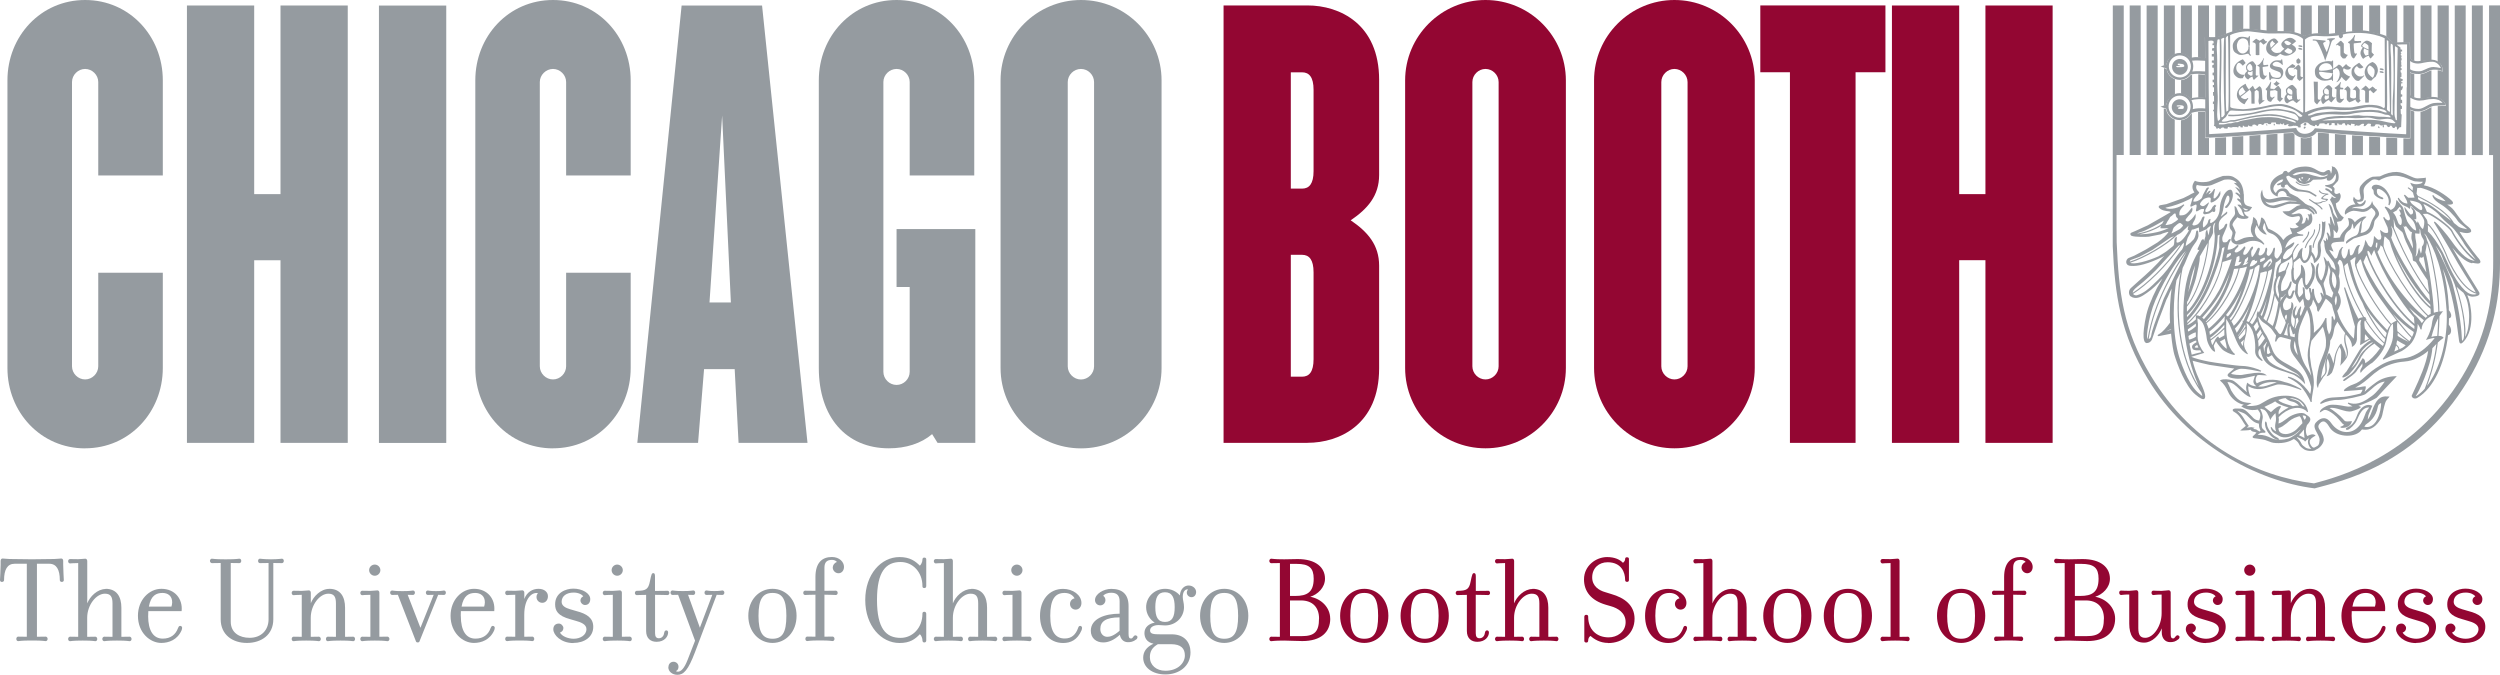 <?xml version="1.0" encoding="UTF-8"?>
<svg id="a" data-name="Layer 1" xmlns="http://www.w3.org/2000/svg" width="400" height="108" viewBox="0 0 400 108">
  <path d="m386.28,11.85c-.3-.05-.51-.13-.66-.22.02,1.16.02,2.42.03,3.65.2.14.4.26.63.35v-3.78Z" fill="#959ba0"/>
  <path d="m387.28,11.89v3.9c.78-.03,1.06-.18,1.75-.22v-4.31c-.56.13-.99.54-1.75.63" fill="#959ba0"/>
  <path d="m352.86,15.7c-.02-1.22-.02-2.48-.02-3.68-.34-.09-.74-.12-1.12-.13v3.75c.4-.02.8,0,1.14.05" fill="#959ba0"/>
  <path d="m342.51.87h-1.76v23.93h1.76V.87Zm17.41,23.93h1.75v-3.2c-.56.04-1.16.08-1.75.12v3.09Zm18.15-3.03c-.58-.03-1.17-.08-1.74-.12v3.16h1.74v-3.04Zm.99,3.04h1.75v-2.85c-.57-.04-1.14-.08-1.75-.11v2.97ZM361.67.87h-1.75v3.81c.6.02,1.19.08,1.75.15V.87Zm36.57,23.94h.65s.02,16.78.02,16.92c.04,6.46-1.34,12.55-4.97,18.55-7.87,12.99-20.03,16.07-23.7,17.06-9.07-1.11-19.37-6.06-26.12-17.24-4.45-7.34-5.12-13.46-5.45-21.33-.04-.8-.02-13.97-.02-13.97h1.15V.87h-1.75s-.01,38.49-.01,38.52c.34,7.85,1.21,13.97,5.66,21.32,6.18,10.23,17.35,16.27,26.64,17.43,4.06-1.13,16.25-3.53,24.52-17.23,3.86-6.36,5.14-12.77,5.14-18.79,0-.03.02-41.26.02-41.26h-1.77v23.94Zm-.99-23.94h-1.75v23.94h1.75V.87Zm-2.74,0h-1.75v23.94h1.75V.87Zm-2.73,0h-1.76v8.99c.55.31.83.89.82,1.51,0,.05-.03.08-.1.05-.28-.1-.45-.16-.71-.19v4.43c.93.25,1.17.88,1.31,1.14.02.05.02.13-.06.14-.29.02-.79.02-1.24.04v7.83h1.76V.87Zm-2.74,0h-1.75v8.95c.48-.08,1.03-.21,1.75-.2V.87Zm-2.75,0h-1.74v5.95c.47-.02.89-.02,1.04,0,.02.2.03,1.17.03,2.53.19.21.42.35.66.44V.87Zm-2.73,0h-1.75v4.99c.51.39.71.8.99,1.02.21,0,.47-.01.76-.02V.87Zm-2.74,0h-1.75v4.21c.61.11,1.24.28,1.75.42V.87Zm-2.74,0h-1.74v4.21c.67-.07,1.27-.13,1.49-.13.09,0,.15,0,.24,0V.87Zm-2.73,0h-1.75v4.51c.53-.05,1.14-.12,1.75-.19V.87Zm-2.72,0h-1.75v4.53c.67.01.99.16,1.38.13.07-.01.2-.02.37-.04V.87Zm-2.75,0h-1.75v4.66c.25.1.47.19.53.24.35-.1.77-.22,1.22-.28V.87Zm-2.75,0h-1.74v4.19c.44,0,.84.01,1.06.02.16.02.41.06.68.13V.87Zm-2.73,0h-1.75v4.08c.08,0,.19.02.27.03.43.05.96.07,1.48.08V.87Zm24.63,16.27c-.52.22-1,.65-1.75.74v6.92h1.75v-7.67Zm-2.75.7c-.27-.06-.47-.14-.62-.23.02,2.4.03,4.3,0,4.53-.21.02-.6.02-1.12,0v2.67h1.74v-6.96Zm-2.73,4.26c-.52-.02-1.11-.05-1.75-.09v2.79h1.75v-2.7Zm-8.21-.53c-.62-.05-1.21-.09-1.75-.13v3.36h1.75v-3.23Zm-2.72-.22c-.83-.05-1.46-.1-1.75-.13v3.59h1.75v-3.45Zm-2.75.54c-.55.26-1.17.31-1.75.16v2.75h1.75v-2.91Zm-2.75-.4c-.07-.08-.15-.15-.21-.22-.21,0-.77.03-1.53.07v3.46h1.74v-3.32Zm-2.73-.08c-.55.04-1.13.08-1.75.12v3.28s1.75,0,1.75,0v-3.39Zm-5.47-20.54h-1.76v4.24c.63-.22,1.25-.38,1.76-.42V.87Zm-2.74,0h-1.75v5.15c.07-.01.14-.03.21-.03.23-.03.84-.26,1.54-.53V.87Zm-2.74,0h-1.75v8.35c.35.03.71.09,1.12.15,0-1.82-.02-3.18-.02-3.41.21.02.43.04.65.05V.87Zm-2.74,0h-1.76v7.7c.62.04,1.16.34,1.51.79.08-.03.16-.03.25-.05V.87Zm-2.73,0h-1.75v9.67l.42-.15c.1-.78.63-1.4,1.33-1.68V.87Zm-4.51,23.93h1.77V.87h-1.77v23.93Zm13.7,0h1.76v-3.02c-.62.04-1.21.08-1.76.11v2.91Zm-2.75,0h1.76v-2.84c-.66.03-1.25.07-1.75.1v2.74m-2.73,0h1.75v-2.71c-.31.01-.52.01-.61,0v-4.21c-.31-.02-.72,0-1.14.04v6.88Zm-2.75,0h1.76v-6.69s-.04,0-.06.02c-.34.61-.95,1.04-1.69,1.12v5.55Zm-2.73,0h1.73l.02-5.66c-.72-.26-1.25-.9-1.37-1.66l-.38-.14v7.46Z" fill="#959ba0"/>
  <path d="m346.62,16.82c.1-.79.65-1.44,1.37-1.71v-2.42c-.69-.28-1.2-.89-1.33-1.64l-.42-.16v6.07l.38-.13Z" fill="#959ba0"/>
  <path d="m348.97,12.83v2.17c.61.06,1.14.38,1.5.84.08-.03.17-.04.26-.07v-3.8c-.07,0-.15.02-.23.03-.35.47-.89.77-1.53.83" fill="#959ba0"/>
  <path d="m393.2,42.01l1.16,1.9c.64,1.01,1.49,2.33,1.77,2.88-2.26-.74-4.22-4.9-4.53-5.76-.37-1.04-2.16-4.62-3.13-5.24,0,0-.02,0-.03,0-.02-.24-.07-.47-.13-.62l-.57-.82-.08-.12.69-.03c.81.23,3.57,2.2,3.89,2.92.28.62,1.95,3.35,3.73,4.63-1.02-.2-1.9-.58-3.84-3.34-.61-.87-2.04-2.57-2.59-2.97l-.12.13c.54.86,3.49,5.86,3.79,6.45m3.05,5.02c-.28.13-.91.14-1.43-.22-.14-.09-.28-.2-.4-.3-.03-.03-.05-.07-.07-.08-1.38-1.35-2.16-3.13-2.8-4.54l-.71-1.5c-.86-1.53-1.6-2.67-2.39-3.37.01-.3.02-.68,0-1.02.94.73,2.63,4.11,2.98,5.09.38,1.06,2.41,5.29,4.78,5.9.01.02.03.03.03.03m-1.19,3.45v.25c0,1.32-.23,2.47-.64,3.19.2-1.37-.2-4.55-1.35-8.03.29.3.68.65,1.08.95.54.76.87,2.09.91,3.63m-.94,3.86s-.03.05-.06.07c0,0-.11.13-.14.16v-.1l-.02-.27c-.05-1.05-.2-3.85-1.45-8.64-.41-1.48-1.65-4.15-2.76-6.27.42.61.79,1.16.86,1.31l.15.36c.28.74.86,2.28,1.69,3.65l.35.88s.01.02.01.02c1.51,4.29,1.74,8.06,1.37,8.84m-2.68-4.96c.03.46.05.92.05,1.39,0,4.27-1.26,8.52-3.17,10.99.93-2.49,1.46-4.74,1.73-6.95.26-.24.51-.47.85-.7l.07-.05-.03-.05c-.11-.2-.42-.27-.78-.27.09-1.04.15-2.08.16-3.16.13-.21.28-.43.44-.63l.17-.12h-.05s0-.01,0-.01h-.19c-.11,0-.23.01-.38.02-.04-3.89-1.38-10.23-2.01-11.48-.06-.42-.23-.69-.39-.91,0,0-.04-.06-.06-.11.14.11.28.24.38.39l.11.2c1.03,1.67,2.68,5.26,3.09,11.46m-3.46,12.79c-.38.44-.78.8-1.21,1.09-.14.1-.22.1-.24.1.02,0,.08-.13.08-.13.35-.44,2.37-4.61,2.58-7.53l.29-.3c.13-.13.24-.26.35-.38-.29,2.27-.83,4.56-1.86,7.15m1.06-8.28c.03-.14.1-.32.1-.32.19-.69.48-1.73.99-2.68-.02.96-.07,1.91-.15,2.85-.36.02-.73.08-.94.15m.39-3.87c0-2.05-.91-8.45-1.36-9.68,0-.06.03-.12.05-.2l.02-.13.07-.37.05-.38c.02-.16.06-.29.06-.43.67,1.84,1.79,7.47,1.83,11.03-.23.03-.47.08-.72.17m-.5.19c-.14.06-.28.13-.39.22-2.46-2.25-6.5-8.5-7.15-11.08,0-.33.07-1.32.16-1.53.08-.04.36.26.49.4l.25.22c.05.1.08.22.13.32.94,3.55,4.14,8.84,6.5,10.64.01.33.01.6.01.81m-.66.47s-.05.07-.12.16c-3.13-2.47-6.36-6.87-7.74-10.56.24-.29.43-.67.51-1.07.11.09.21.18.32.29h.01c.74,2.67,4.71,8.81,7.16,11.06-.04.04-.09.09-.13.13m-.76,1c-.28-.46-.81-1.06-1.16-1.36l-.08-.05c-.27-.38-.56-.74-.8-1.09.81.8,1.88,1.64,2.3,1.98l.07.06c-.13.19-.27.37-.34.45m-1.2.94c-3.83-2.58-7.2-8.39-8.14-10.73l.38-.87c.06-.13.1-.16.11-.16,0,0,.02,0,.04.02,1.21,3.46,4.6,8.83,7.63,11.27,0,.16-.02.3-.02.46m-.13.7c-.06.17-.13.37-.25.58-.66-.65-1.95-2.22-3.07-3.7,1.12,1.19,2.28,2.2,3.36,2.91,0,.08-.03.16-.04.21m-.65,1.25c-.59-.43-1.48-1.19-1.93-1.6-.03-.26-.05-.51-.05-.73,0-.3.01-.56.05-.77.89,1.1,1.73,2.11,2.24,2.58-.1.18-.21.34-.31.52m-1.88-.83v-.45s0-.03,0-.06c.47.43,1.21,1.07,1.75,1.46-.44-.2-1.36-.68-1.75-.95m.84,1.85s-.26.12-.56.28c0-.3-.26-.56-.5-.8.05-.21.1-.41.13-.62.29.19.71.42.71.42l.66.36c-.16.15-.29.26-.43.34m-1.39.67c.05-.17.1-.37.1-.37.06-.21.13-.41.18-.61.22.22.42.45.37.67-.26.12-.5.25-.65.31m-.5-4.43c-2.29-2.47-4.84-7-5.4-8.77l-.06-.15-.1-.59.25-.32.21-.33c.12-.17.18-.17.18-.17.07,0,.17.35.17.35.51,2.04,1.72,4.22,3.17,6.18.57.82,1.5,2.07,2.44,3.27-.34.17-.62.32-.86.54m-5.61-8.87l.04.15c.57,1.8,3.15,6.37,5.46,8.86-.19.21-.35.45-.49.8l-.02.06c-3.35-3.39-4.89-6.24-5.93-11.14.11-.07.21-.15.31-.22l.32-.24c.16-.11.19-.09.19-.09.05.02.04.2-.03.55,0,0-.04.04-.04.22,0,.09,0,.13,0,.16v.15c0,.2.06.38.06.38m4.86,11.2c0,.07-.02.14-.04.2-.9-.87-2.25-2.92-3.07-4.62.86,1.3,1.93,2.55,3.27,3.9l-.15.53Zm-.23,1c-.99-.91-1.94-2.09-2.85-3.49l-.05-.09.07-.06-.14-.27-.08-.17-.15.02-.07-.09c-1.63-2.71-2.84-5.76-3.13-8.06.09-.16.27-.32.53-.52.61,2.49,1.35,4.57,2.39,6.38.72,1.95,2.58,4.79,3.63,5.77-.05.19-.08.4-.14.58m-.22.56c-.15-.09-.37-.25-.55-.4l-.47-.36c-.27-.16-1.43-1.34-1.86-2.02-.11-.55-.12-1.03-.07-1.18.03-.08.07-.12.08-.14.94,1.47,1.98,2.77,3.03,3.7-.06.17-.1.3-.16.4m-3.9,1.92c-.32.76-.75,1.26-1.18,1.67.38-.6.79-1.29,1.13-1.84l.49-.84c.35-.57,1.2-1.27,1.76-1.51.03.03.04.05.07.06-1.39,1.11-1.95,1.73-2.26,2.45m1.28-2.9s-.16.09-.31.16c.01-.18.04-.58.05-1.07.11.16.21.23.21.23,0,0,.32.39.43.51-.13.06-.38.18-.38.18m-1.33-3.38c-.63-1.16-1.44-3.17-2.12-5.02l-.18.05,1.76,6.21c-.05.4-.08.75-.08.97l-.09.97c-.39-.34-.93-1-1.27-1.5-.47-.68-1.02-1.66-1.15-2.15l-.25-.78c.3-.4.66-1.12.56-1.8-.07-.54-.26-.89-.44-1.17l.24-.72c.06-.43.13-1.17-.11-1.87.08-.29.13-.64.13-.97s-.04-.62-.15-.87c0,0-.07-.11-.17-.26.13-.3.24-.51.33-.52.04,0,.11.03.22.11.14.13.26.41.35.91l.04.26c.31,2.28,1.54,5.28,3.12,7.9-.22.03-.51.1-.74.26m-2,6.19s0,.02-.02.03l.02-.43-.07-.38c-.17-.53-.51-1.22-.62-1.37l-.04-.08-.08.06c-.06.03-.13.11-.14.12,0,0-.03.03-.03.04h0c-.31.41-.72,1.31-.83,1.96-.03.25-.09.63-.17,1.02-.18-.7-.45-1.38-.62-1.62l-.07-.08-.09.09c-.13.16-.2.29-.22.42-.27.61-.38,1.29-.31,1.9.1.68-.07.98-.41,1.28,0,0-.13.16-.29.38l.28-1.43.42-1.35c.37-1.05.83-2.32.79-3.25.32-.4.49-1.02.52-1.23l.07-.33c.05-.37.12-.72.34-1.05l.19-.38s.01,0,.03-.05c.06.08.14.24.25.41.16.26.36.55.36.55.12.2.37.52.64.87-.22.5-.23,1.24,0,2.02.3,1.03.35,1.32.11,1.86m-3.09-5.58c-.02-.35,0-.69,0-.69l-.18-.04c-.14.41-.72,1.36-1.04,1.64l-.82.76c.07-.77-.03-1.42-.12-1.99l-.08-.53c-.06-.52-.28-1.09-.5-1.6.16-.14.31-.33.36-.44,0,0,.07-.16.13-.36.04-.16.05-.33.09-.44.19.29.51.96.61,1.26l.02.25.03.23.15.25.1-.1.48-.83.64-1.19c.16.09.76.62,1.01,1,.04.24.1.51.19.81l.07.22c.13.42.25.74.25,1.03,0,.16-.09.28-.18.42-.03-.06-.22-.65-.22-.65l-.18.03v.6l-.05,1.26c-.07.49-.23.79-.38,1.01l-.14-.46-.11-.29-.05-.3s-.06-.43-.07-.85m-2.48,8.43s0,.06.02.1c-.11-.26-.23-.49-.3-.59-1.1-1.77-1.19-2.11-1.58-3.73l-.02-.14c-.15-.54-.2-1.05-.2-1.51,0-.99.23-1.78.42-2.23l.32-.82s.56-1.27.7-1.56c.43.99.53,1.64.53,3.45,0,.89-.03,1.06-.24,2.22l-.12.62c-.05.33-.08.66-.08.98,0,.88.2,1.65.37,2.31l.19.89Zm-2.7-4.29c-.04-.18-.06-.32-.06-.48,0-.26.06-.45.11-.63,0,0,0-.02.02-.05l.04.02c.02.12.03.24.07.4,0,0,.26,1.18.39,1.82-.19-.25-.43-.58-.57-1.09m-.62-1.95c-.08-.38-.24-1.19-.05-1.66.07.12.13.28.17.51l.16.45.12.42.1-.04.21-.1v.19c0,.15,0,.27-.02.4l-.42-.1-.25-.06Zm-.4-.09l-.25-.06-.37-.08c.13-.36.45-1.21.45-1.21l.21-.66c.05.06.07.11.07.11-.3.64-.2,1.35-.1,1.9m-1.16-.24l-.13-.02c-.17-.03-.31-.29-.48-.54l-.31-.41c.26-.72.61-2.21.82-3.48.07.42.33,1.48.62,1.92l.12.18.18.53c-.23.66-.52,1.45-.81,1.83m-1.28-1.31l-.86-.66c.64-1.54.86-2.59,1.08-3.69l.11-.57c.11.32.28.59.39.81l.17.31s.01.01.01.01c-.19,1.27-.53,2.94-.91,3.79m-1.22-.96c-.06-.07-.15-.18-.26-.28.88-1.54,1.56-6.08,1.81-8.09.07-.31.11-.57.13-.75v-.05h0c.31-.17.65-.45.88-.67l-.05.67c-.27.23-.69.73-.74,1.8l-.04.24.04.34s-.04.03-.05.04c-.42,1.02-.42,1.81-.28,2.41l-.19.91c-.23,1.07-.44,2.1-1.05,3.59l-.22-.17Zm-.53-.61c-.07-.07-.13-.16-.19-.24.34-.59.7-1.55,1.03-2.62-.26,1.16-.55,2.19-.84,2.86m-.47-.59c-.02-.05-.04-.08-.05-.1l-.08-.14-.08.14c-.1.18-.16.45-.14.82l-.08.16c-.17.32-.4.76-.66,1.02-.09-.12-.21-.21-.34-.3,1.48-2.28,2.58-6.1,2.95-8.23.12-.06.25-.13.39-.21l.17-.1s.04-.03.05-.04c-.01.13-.03.25-.04.39-.46,2.33-1.38,5.28-2.08,6.59m.13,2.86l.09-.14c.09.19.16.36.26.53l-.26.41-.38.6c-.04-.26-.09-.49-.17-.74l.46-.65Zm.85,1.25l-.19.3c-.24.37-.57.84-.84,1.07,0-.31-.03-.63-.07-.95l.49-.77.2-.32c.15.27.28.5.41.68m.32.69c0-.08-.12.2-.12.2l-.24.72c0,.12-.02.28-.02.43,0,.1.02.22.03.32-.13-.41-.21-.78-.22-1.11l.17-.22.35-.45.04.11Zm.2.51c.05.19.12.41.12.41l.15.54s.05.11.08.17c-.18.12-.34.24-.45.2-.06-.02-.09-.12-.1-.2,0-.1-.01-.2-.01-.3,0-.35.11-.63.21-.82m1.33,2.49c.48.48,2.7,1.68,3.04,1.85.27.13.58.43.83.72-.38-.31-.79-.58-1.21-.72l-.27-.09c-.92-.32-3.06-1.04-3.68-1.92-.18-.23-.22-.42-.33-.64.12.08.24.12.4.09,0,0,.28-.18.46-.28.21.34.49.73.75.98m-3.31-4.79c-.11-.26-.22-.54-.36-.78l.55-.74.05-.07c.03.18.08.36.16.57.03.08.06.16.09.25-.03.07-.06.15-.06.15l-.42.64Zm-1.11-1.49c-.13-.06-.24-.1-.37-.14,1.17-2.63,2.04-6.29,2.22-7.73l.54-.14.27-.09c.07.04.16.04.26.01-.37,2.14-1.47,5.86-2.91,8.09m-.63,1.95l-.59.62-.28.24-.17-.39c.32-.33.81-.97,1.11-1.41.01.31,0,.62-.06.94m-.25,1.21l-.03.15c-.03.1-.06.32-.03.56l-.24-.32-.12-.29.08-.06c.12-.11.28-.23.41-.36-.02.11-.04.24-.07.33m-.89-.99c.39-.42.79-1.06,1.15-1.81,0,.07.03.17.05.31,0,.01,0,.02,0,.04-.25.38-.81,1.13-1.18,1.52l-.03-.06Zm-.19-.45l-.29-.68c.87-.87,1.71-2.24,2.41-3.74-.32.88-.67,1.73-1.03,2.49h-.01l-.25.02.19.14c-.34.69-.68,1.3-1.02,1.76m-.85-1.84c1.49-1.77,3.52-6.99,3.73-8.53,0-.01,0-.02,0-.03.04-.02.08-.05.12-.08l.19-.17c.2-.17.26-.2.45-.18.04.14-.02.48-.06.75l-.03.14s-.02.07-.03.11c-.22,2.03-2.14,7.12-4,8.72,0-.04-.16-.36-.38-.73m-.09-.17c-.08-.09-.13-.18-.2-.27,1.44-1.57,2.95-5.92,3.24-7.83.2-.02.4-.08.59-.19-.27,1.61-2.21,6.54-3.64,8.28m-.76-.8h-.01c1.01-1.25,1.86-2.66,2.56-4.18-.64,1.78-1.49,3.67-2.26,4.4-.09-.09-.2-.17-.3-.22m-.97,4.22s.06-.02.06-.02c0,0,.61-.35.73-.4.1.3.3,1.16.32,1.58-.34-.12-.95-.9-1.11-1.16m-.28-.81l-.07.04c-.1.06-.37.34-.53.73,0,0-.19.4-.3.61-.13-.18-.2-.45-.26-.74.65-.47,1.52-1.2,2.14-1.8.02.17.02.33.02.5v.48c-.06.07-.48.28-.68.39,0,0-.07.04-.13.08-.01-.03-.19-.29-.19-.29m-1.25.19c.56-.3,1.67-1.38,2.24-2.05v.44c-.6.62-1.5,1.37-2.19,1.87-.02-.09-.04-.19-.05-.27m-.08-.45l-.02-.23c-.01-.06-.02-.15-.05-.27.93-.75,1.74-1.57,2.49-2.48-.04.18-.07.45-.08.82-.47.6-1.54,1.71-2.34,2.18h0Zm-.52-1.83c2.51-2.11,4.76-6.25,5.3-8.81.32-.02.82-.13,1.17-.26-1.06,3.94-3.32,7.61-6.14,9.93-.08-.27-.2-.58-.33-.86m-.13-.25c1.33-1.48,2.07-2.48,3.11-4.56.74-1.52,1.14-2.73,1.42-3.89l.72-.07c-.57,2.51-2.84,6.59-5.2,8.61-.02-.02-.03-.06-.05-.09m-.29-.4c-.07-.07-.14-.16-.24-.22,0-.01-.02-.02-.04-.03.58-.62,2.23-2.54,3.1-4.23.37-.73.91-1.86,1.35-3-.34,1.17-.72,2.24-1.16,3.11-.83,1.68-1.74,2.9-3.02,4.37m-.63-.49c-.17-.09-.33-.14-.58-.12h-.04c2.37-2.84,3.97-6.59,4.25-8.54h-.05.02c.33-.1.92-.27,1.48-.46-.33,1.11-1.37,3.8-2,4.95-.92,1.65-1.67,2.61-3.08,4.17m-.25,5.02c-.44.06-.56,0-.58-.07v-.02c0-.08.26-.26.39-.34,0,.02.14.28.19.43m.47.76c-.06-.01-.62.12-.95.21l-.59.17h0s-.37-1.78-.37-1.78c.61-.35.92-.47,1.09-.48.02.09.03.2.04.27-.39.21-.65.41-.7.63v.08s0,.12,0,.12l.05.11.05.14c.21.29,1.04.22,1.22.2h0c0,.06.17.31.17.31m-.4,5.52c-3.62-5.86-3.7-13.71-2.59-19l.27-.55.19-.43c.32-.78.84-2.07,1.33-2.71.62-.79.74-1.23.74-1.52,0-.11-.01-.2-.02-.27l-.02-.17s0-.06,0-.09c0-.09-.03-.18-.08-.21l-.04-.03h-.11c-.07.04-.12.12-.12.24-.02.11-.07.69-.35,1.13l-.57.58-.64.46s-.05.05-.09.06c0-.4.15-.88.3-1.28v-.02c.33-.53.59-1.05.67-1.31l.32-.06.81-.29c0,.14.05.76.05.76l.18-.05.98-.43.24-.24.44-.32c.01.15-.02.28-.18.66-.04.42-.17.84-.23.88.05,0-.08-.59-.08-.59l-.1-.4-.08.2-.08.12-.05.15-.03.35v.28l-.2.71s-.04.06-.04.09v-.05c0-.09-.02-.2-.1-.24-.12-.05-.24.1-.3.16l-.38.81-.13.29c-.13.22-.16.36-.07.43.06.05.13.04.24-.01,0,0,0,.02,0,.02-.02.03-1.56,2.36-2.14,5.46-.29,1.51-.42,3.03-.42,4.58,0,1.24.09,2.51.27,3.85.51,3.83,1.49,6.3,2.21,7.99m.39.93c.09.22.16.45.16.54v.02s-.2-.09-.8-.63c-1.54-1.46-2.75-4.95-3.06-6.18-1.06-3.96-.74-9.27-.28-11.68l.67-1.3c-1.02,5.56-.71,13.48,3.31,19.24m-6.05-14.93l-.64,1.79c-.55,1.43-1.23,3.23-1.32,4-.04.24-.14.42-.28.53l-.13.04c.91-5.84,4.35-11.44,6.08-13.96-.4.73-.87,1.71-1.25,2.5l-.53,1.08-1.93,4.01Zm-2.54,4.81c.24-1.73.65-3.23,1.25-4.65.69-1.62,1.96-4.07,3.23-5.87.64-.91,1.11-1.52,1.62-2-1.73,2.52-5.21,8.18-6.11,14.08-.1-.11-.13-.57.01-1.55m.91-7.18s-.2.18-.2.18c-.52.49-1.32,1.22-2.41,1.55-.18.06-.5-.02-.63-.21,2.2-1.39,5.47-4.46,7.89-7.99.09-.06.19-.14.26-.23,0,.33-.06.68-.3,1.1-.51.56-1.04,1.29-1.31,1.69l-.48.73c-.71,1.05-1.72,2.17-2.82,3.17m-2.63.43c1.25-.94,3.11-2.7,3.71-3.42l.95-1.04.49-.53h0c.16-.17.34-.38.34-.38.56-.61,1.09-1.17,1.25-1.3.06-.01.14-.01.21-.04-2.39,3.36-5.47,6.27-7.62,7.63,0-.25.22-.56.68-.92m3.47-4.93c-1.73.79-4.02,1.38-4.54,1.04,2.33-.74,5.89-2.83,7.51-4.44.01,0,0,0,0-.01.35-.16.7-.36.98-.68l.11-.12c.17-.13.35-.32.35-.32.12-.13.26-.23.38-.37-.1.27-.15.5-.12.66v.07s.21,0,.21,0c-.94,1.62-1.55,1.99-1.9,1.99l-.09-.03c-.06-.07-.03-.32,0-.49l.03-.45-.15.1c-.26.15-.26.44-.26.71-.02.26-.02.52-.19.7l-1.01.81-.27.19s-.69.41-1.03.63m-4.58.73c.03-.08.08-.11.15-.13l1.32-.49h.01s2.08-1.1,2.08-1.1l2.91-1.98.33-.14c.08-.03.18-.06.25-.09-1.72,1.54-4.94,3.39-7.09,4.07,0-.03.01-.08.02-.13m5.65-5.71c.07,0,.32-.54.32-.54l.25-.38.23-.4c.2-.13.36-.25.44-.35.17-.18.3-.22.35-.2.05.02.08.11.09.16l.04.3.09.16.14.14c.09.09.11.13.11.16-.02.07-.17.2-.47.4l-.51.31-.1.06c-.24.08-.87.2-.99.17m-.73.98c-.48.16-1.9.47-3.12.5h-.1s-.08,0-.15,0c1.05-.21,2.49-.71,3.44-1.35-.06.12-.11.31-.11.37.08.06,1.13,0,1.13,0,0,0,.1,0,.2,0-.37.17-1.05.41-1.27.47m-3.8.4c.1-.09.41-.19.61-.25l.37-.12.35-.15,1.16-.57.12-.06.18-.1.48-.26c.31-.18.67-.37,1.01-.57-.04.07-.05.11-.05.11-.07.13-.13.25-.19.35-.92.74-2.78,1.43-4.02,1.61h-.01Zm5.53.01c-.05-.05.11-.37.11-.37l.06-.14.04-.2.16-.3.18-.17c.43-.4.75-.68.99-.44l.16.14c.08.07.13.11.13.16,0,.12-.28.37-.48.56l-.14.09-1.22.65Zm7.4.28c.1-.05.23-.1.32-.13-.02.09-.04.24-.06.37h-.02v.08c0,.06,0,.1,0,.1h0c-.03.5-.03,1.17,0,1.5-.21,1.43-1.15,4.18-1.83,5.8-.92,2.18-2.26,4.32-3.34,5.35,0-.1,0-.21-.01-.32,2.31-2.13,4.76-7.41,4.93-12.74m-1.41.85c.37-.62.65-1.1.66-1.34v-.5c-.02-.34-.03-.57.16-.9h.01c.07-.07.14-.12.21-.19-.21.5-.28,1.2-.1,2.12-.07,4.59-2.34,10.03-4.46,12.16,0-.28,0-.55,0-.81,2.25-2.66,3.41-8.43,3.52-10.54m-3.31,8.23l.1-.51c.26-1.41.48-2.5,1.01-3.81l-.17.96-.11.51c-.06.39-.58,2.13-.83,2.86m.02,1.16c.17-.33,1.08-2.8,1.2-3.38l.07-.29c.18-.76.58-2.37.56-3.23l1.04-1.79c.07-.13.14-.25.22-.36-.19,2.25-1.3,7.37-3.32,9.92,0-.17.01-.34.03-.51.09-.11.17-.24.21-.35m-.13,4.08s0,.01-.02.01c0-.05,0-.1,0-.15.46-.42.92-.9,1.34-1.41v.64c-.38.35-.84.68-1.32.9m.06,1.02c-.01-.11-.01-.23-.02-.34.35-.23.96-.69,1.28-.93v.44c-.31.3-.92.74-1.25.84m1.24.14v.44c0,.08,0,.17.01.25-.13.11-.46.29-.81.4-.12.04-.23.05-.3.06-.04-.17-.04-.36-.08-.57.3-.22.87-.55,1.17-.58m4.32-12.2l-.19.95c-.32,2.24-2.43,6.88-5.48,9.73,0-.11,0-.21,0-.31,1.58-1.54,3-4.1,3.74-5.9.62-1.49,1.63-4.19,1.83-5.76.06-.02.1-.04.1-.04,0,0,.18-.08.26-.13,0,.02.01.03.01.04,0,.25-.09.54-.16.84l-.12.57Zm1.32-.22l-.08.09-.38.31s-.16.05-.28.09c.02-.12.05-.26.05-.26l.09-.3.13-.06.32-.16.11.02.04.25v.02Zm1.35.32c.03.17.03.48-.08.71l-.09.14h.15c.11.01.24-.02.37-.08-.11.25-.31.49-.44.58-.14.08-.41.13-.67.14.09-.35.16-.71.24-1.06l.07-.34v-.03s.06-.03.08-.05c.12-.03.23-.09.32-.16-.02,0,.06.15.06.15m1.26.9l.16-.06c-.07.13-.16.25-.26.31-.17.1-.39.18-.67.23,0-.01.02-.02.02-.03l.09-.11c.14-.18.26-.58.29-.8.19-.15.36-.3.47-.43.02.05.02.08.02.12,0,.26-.05.45-.18.63l-.15.25.23-.1Zm1.19-.21l.09-.02c.09,0,.18-.03.3-.07l-.03.23s-.05.08-.05.13c-.16.16-.44.4-.74.54l-.35.05h-.04c.04-.13.08-.27.12-.41.03-.05.07-.11.09-.18l.1-.22.08-.13.31-.11h.12v.18Zm.89-.29c.25-.12.51-.24.64-.3,0,.03.02.06.02.06l.11.17-.13.19c-.18.16-.47.31-.65.31h-.05l.05-.35s0-.05,0-.07c0,0,0,0,0-.01m1.64.36l-.08-.07-.15.11-.41.59c-.12.2-.34.32-.49.39,0-.05-.03-.29-.03-.29,0-.29.26-.49.49-.67l.29-.28s.02-.04.03-.05c.15-.06.32-.13.43-.25.03.06.11.29.18.48-.15.41-.33.72-.69.91.1-.21.28-.5.38-.58.08-.07.09-.13.09-.18,0-.05-.02-.09-.04-.1m-8.81-8.94l.02-.09s-.03-.01-.04-.04l-.05-.03s-.11.06-.11.06l-.31.31c-.14.38-.4.61-.63.72-.2.09-.36.11-.41.06,0,0-.05,0-.08-.03-.02-.02-.02-.07-.02-.07-.06-.17.14-.49.3-.73l.23-.48.05-.24-.19.15c-.72.65-.87.54-1.18.31-.03-.03-.06-.07-.06-.14.03-.31.57-.81.65-.85.37-.18.77-.28.96-.2.14.07.14.21.09.42-.02.13-.04.24.03.32l.02.03h.14c.24-.04,1.01-.48,1.28-1.08l.03-.06.04-.13.03-.12-.03-.46-.16.28-.2.34-.07.14c-.23.29-.4.44-.52.45l-.11-.03s-.04-.08.02-.5h0s.16-.74.16-.74l.05-.19-.16-.06c-.3.53-.58.8-.9.87l.05-.08c.31-.35.29-.42.28-.45-.11-.08-.2-.11-.55.29,0,0-.06.08-.16.17.07-.22.28-.74.47-.94l-.12-.14-.29.18s-.52.98-.52.98l-.06.13c-.05.12-.1.31-.1.31-.1.35-.8.68-1.03.69l-.11.02h-.27s0-.03,0-.03c-.04-.29.31-.69.57-.97l.1-.09s.03-.02.03-.02v-.02s.03-.02.03-.02l.2-.25v-.02c0-.06-.04-.09-.11-.18-.16-.16-.38-.39-.38-.71,0-.11.04-.23.11-.36.37.12,1.58.29,2.36.02l1.32-.56.69-.29c.32-.04.91-.11,1.33.06.38.16.54.28.7.5l-.23-.05h-.24l.17.16.16.15c.23.18.54.47.64.79-.01,0-.03-.02-.03-.02,0,0-.27-.24-.38-.3l-.08-.03s-.04-.02-.04-.02l-.25-.05.16.17.12.12c.18.23.49.59.56.96-.05-.04-.08-.07-.08-.08l-.07-.05c-.21-.17-.4-.32-.56-.25l-.12.06.4.36h.03c.25.25.4.45.42.7-.14-.08-.31-.16-.31-.16l-.1-.05-.13.12.12.19.26.22.25.27c.02.25.21.73.46.79.01,0,.45.16.69.24-.14.09-.3.14-.55.06l-.28-.35c-.16-.26-.35-.58-.72-.53l-.18.02.15.2.15.12.34.43s.12.32.19.5c0,0,.19.42.27.61-.37-.07-.56-.15-.8-.41,0,0-.1-.16-.1-.17l-.2-.47c-.12-.3-.2-.53-.36-.55l-.12-.03.02.12.03.28.06.7v.02c-.01.29-.22.53-.43.78l-.35.53c-.16.43-.16,1.04.12,1.34.37.37.25.7.14,1.03l-.1.42c0,.38.11.57.44.75.6.33,1.16.18,2.18-.26.48-.21,1.74-.36,2.57.45l.13-.1s-.01-.01-.01-.01c-.31-.47-.57-.65-.8-.8l-.33-.27c-.27-.33-.4-.68-.4-1.06,0-.29.14-.61.3-.91.08.26.25.58.48.88,0,.02.58.6.95.63l.19.02-.33-.48c-.21-.28-.3-.4-.3-.58,0-.09.01-.18.05-.28.01-.07.11-.35.17-.55.12.2.18.41.22.67.09.57.39.9.79,1.02,1.1.3,1.71,1.5,1.84,2.51-.01.09-.01.17-.03.25v.25s-.18.27-.18.27c-.18.32-.49.85-.65.76-.41-.23-.42-.61-.29-1.35.05-.25.01-.33-.03-.37l-.04-.03-.07.02c-.12.05-.16.32-.18.36-.02.18-.32.71-.57.9l-.12.05-.24-.13c-.12-.17-.05-.51.02-.82.02-.11,0-.26-.07-.33l-.05-.03h-.06c-.06.03-.1.12-.12.25-.06.67-.65,1.01-.81.98-.18,0-.22-.05-.24-.09-.07-.11-.02-.35.13-.74.07-.17.05-.33-.07-.39-.09-.03-.22,0-.32.23-.44.93-.73,1.26-.82,1.25-.01,0-.05-.05-.07-.17-.1-.29-.06-.8.01-.89.18-.21.27-.43.22-.54l-.02-.05-.08-.03c-.06,0-.13.03-.3.27l-.07.13c-.17.3-.55.99-.95.92-.09-.01-.12-.06-.12-.09-.09-.19.11-.62.22-.79.08-.1.12-.28.08-.38l-.03-.04-.07-.03c-.08,0-.15.08-.19.16-.21.3-.91.84-1.18.79-.09,0-.2-.04-.22-.11-.05-.16.19-.46.44-.68.12-.1.18-.23.16-.31l-.02-.05-.06-.03c-.07-.03-.16.02-.29.16-.39.4-.79.56-1.36.59,0-.34.19-1.09.37-1.35.07-.11.12-.2.12-.28,0-.03,0-.05-.02-.08-.08-.06-.18,0-.34.14l-.12.18c-.08.12-.14.23-.65.2l-.09-.06c-.1-.12-.16-.4-.11-.72l.07-.23.23-.53c.29-.64.5-1.11.47-1.32v-.07s-.11-.05-.11-.05c-.16-.02-.33.31-.37.46-.02.13-.58.53-.81.59-.03-.19-.06-.45-.06-.72,0-.17,0-.34.03-.46.13-.55.6-.91.94-1.19l.22-.16s.18-.14.18-.29c0,0-.02-.03-.02-.06l-.03-.13-.09.09-.89.75c.13-.31.35-.9.41-1.43.07-.63.48-1.95.68-1.95.21.01.23.13.28.36.07.6-.39,1.16-.58,1.3-.17.16-.11.25-.09.29.03.01.11.1.31-.02.48-.49.93-1.34.91-2.08-.02-.4-.1-.64-.25-.74-.11-.07-.25-.07-.42,0-.68.26-1.4,1.75-1.42,2.96-.04,1.14-.68,1.87-1.01,2.1-.14.08-.42.29-.5.22-.02-.03-.05-.09-.05-.2,0-.13.04-.28.09-.32l-.07-.14s-.01.01-.03.02h0s0,0,0,0c-.24.08-.28.25-.3.4l-.1.29-.12.17c-.16.21-.35.42-.57.5-.03-.11-.05-.21-.05-.37,0-.25.02-.53.1-.7l.1-.35.09-.3-.08-.03c-.24-.07-.35.2-.42.4-.1.25-.44.78-.71.88-.39.18-.59.15-.66.12l-.11-.14s.1-.23.17-.36c.17-.29.41-.66.37-1.05h0s-.03-.28-.03-.28l-.14.23c-.17.28-.66.89-1.06.99l-.28-.06-.13-.17.09-.18c.06-.07.4-.5.4-.5.35-.36.74-.76.61-1.18l-.05-.17-.1.14c-.78,1.01-1.06,1.15-1.82,1.14l-.1-.04v-.37c.05-.41.32-.72.56-.98l.24-.26-.14-.12c-.61.51-2.1.97-2.91.58.05-.01.16-.07.16-.07,1.17-.24,2.31-.65,3.62-1.28l.24-.14s.34-.18.34-.19c-.02,0-.07.37-.07.37l-.19.62c-.06.16-.1.26-.1.35,0,.02,0,.06.03.09l.05.04.11-.02.34-.16c.15-.07.39-.2.42-.14.09.16.07.3,0,.63-.06.28-.08.37,0,.43.06.05.14.02.33-.09.02-.01.25-.16.25-.16l.22-.1.38-.02s.03,0,.04.02c.05.08.02.32-.1.55l-.04.05.07.11v.03c.06.08.12.1.25.1l.57-.11s.16-.05.16-.05c.09-.05.29-.19.29-.19.13-.12.16-.12.23-.08.15.09.24.06.3.02.08-.06.1-.18.1-.31s-.02-.26-.03-.31c0-.02-.02-.04-.02-.04,0-.03.01-.04.03-.05l.13-.16.05-.15Zm10.18,14.22c-.01.17-.04.36-.07.59-.33-.57-.78-1.48-.22-2.99.01-.02.01-.05.02-.07.02-.03.03-.07.05-.1.05-.17.16-.32.24-.37.05-.01.09-.01.14.02.09.06-.07.48-.16.75l-.22.9c.05.56.12.97.21,1.26m1.92-1.89h0s.02-.03.02-.03t-.02.03m-1.33,2.39c-.12.12-.28.36-.38.62.02-.25.06-.49.07-.68.26.07.45-.15.58-.33.08-.1.16-.22.22-.21-.04.04-.26.36-.49.6m.66,3.18c-.03.14-.08.3-.14.49l-.19-.53v-.06c.04-.16.15-.32.23-.35.02-.01.03-.01.04,0,.07.06.07.25.06.45m1.43.19c.12-.01.22-.09.32-.18.03.11.08.37.11.58l-.22.48c-.1.23-.19.43-.25.65-.07.02-.11.02-.17,0,.18-.41.26-1.04.21-1.54m.81-1.99l-.15.17-.26.39-.24.72c-.01.08-.12.21-.19.23-.01,0-.03-.02-.05-.06-.14-.29-.04-.6.05-.89l.11-.38.03-.28-.19.21c-.19.2-.76.94-.23,1.76.03.05.08.08.14.11.05.47-.02,1.04-.17,1.42-.19-.22-.38-.52-.41-1.02-.05-.6.19-1.66.3-1.93.1-.29.1-.88-.12-1.03l-.14-.1v.36s-.08.55-.08.55c-.11.16-.52.43-.74.41-.41-.02-.49-.39-.53-.8v-.05c0-.4.4-1.03.6-1.23.09.13.24.23.39.27.13.02.26,0,.36-.08.17-.13.27-.42.34-.69l.11-.31.09-.09-.02-.13-.09-.05c-.06-.02-.17,0-.25.1l-.12.33-.12.31c-.06.11-.16.18-.25.17-.06-.01-.12-.08-.15-.2-.08-.31-.13-.63.14-.94.2-.24.32-.6.36-1.04l.02-.1-.1-.08c-.12-.03-.19.16-.21.22-.19.61-.44,1.03-.74,1.14l-.17.07c-.12.06-.39.17-.42.12-.11-.14-.07-.68-.05-.93.03-.47.24-.89.44-1.26s.4-.73.37-1.09v-.03c.19-.39.42-.96.47-1.15,0-.04-.04-.09-.08-.11-.05,0-.09.03-.1.08-.05.17-.29.8-.49,1.17l-.36.12-.31.15-.19.06-.16.05s-.04-.07.03-.48c.07-.4.21-.7.39-.92l1.36-.76.08-.09c.09-.08.18-.16.27-.27.02.15.03.32.09.55v.11s.02.51.02.51l-.08.51v.13c-.03.06-.06.13-.08.15-.04.14-.06.34-.06.56,0,.28.02.59.04.81l.02.18c.03.5.37.79.71.87-.01.05-.03.18-.05.3l-.02.07c0,.06-.01.11-.01.11h.01l-.12.82c.03.47.54,1.43.72,1.6l.07.06.18-.24s.22-.27.34-.43c.05.21.14.63.14.63,0,.17.03.46.12.62l-.47,1.15-.18.41-.13-.38.13-.61.09-.47-.05-.16Zm4.22-7.08c-.13-.32-.47-.76-.58-.88l.04.3.12.44.14.8c0,.5-.25,1.52-.37,1.75l-.08.18c-.08.16-.16.36-.24.36-.01.01-.08,0-.25-.3-.28-.51-.31-1.37-.25-1.67l.06-.27.1-.5-.13.02s-.04.06-.06.08c-.16.11-.28.38-.34.91-.02.11-.03.28-.03.51,0,.46.08,1.1.54,1.67.44.44.68,1.47.75,2,0,.01-.03.04-.03.04h.01s-.1-.2-.1-.2c-.06-.16-.19-.33-.31-.34-.17.08-.07.2,0,.39l.14.5c0,.18-.24.66-.44.81-.04.01-.07.04-.1.03-.21-.09-.57-.99-.62-1.31l-.06-.3-.02-.36-.02-.36h-.12s-.09.02-.09.02l-.05.03-.03.07-.02.27s-.01.18-.04.27c-.06-.14-.12-.38-.12-.55l-.02-.12-.05-.1-.11-.02h-.13s.01.26.01.26v.2l.06.21c.1.31.22.76.04,1.14-.06.11-.12.16-.2.17-.14.01-.31-.13-.41-.27-.14-.21-.16-.78-.18-1.13v-.21c-.01-.25-.01-.34-.18-.45l-.14-.08s-.02.2,0,.41c.01.21.04.43.04.44,0,.29-.39.63-.61.79-.1-.14-.26-.51-.26-.83,0-.05.02-.08.02-.1,0,0,.02-.51.02-.72l.03-.38.11-.35c.07-.19.31-.75.53-.75.05,0,.06.12.08.31l.06.46s.05.23.11.43l.07.18.06.12c.13.28.26.4.39.4.1-.01.23-.12.41-.38l.11-.15.28-.48c.13-.32.34-.74.34-.74.14-.35.24-1.71.03-2.02l-.14-.22-.15-.2-.31-.17.08.2.06.25.12.44c.11.29-.06,1.46-.2,1.66l-.11.23c-.14.28-.44.89-.64.87-.1,0-.12-.27-.16-.47,0-.07,0-.48,0-.48.02-.45.05-1.12-.11-1.53l-.1-.28-.2-.34-.25-.18-.02.16.02.2v.53c-.02.56-.19.78-.43,1.07l-.28.36c-.1.17-.18.22-.21.21-.07,0-.15-.23-.18-.32-.06-.2-.11-1.17-.05-1.46.01-.06.05-.25-.06-.28l.06-.82s.81-.62.97-.74c.25.56.5.85.74.84.55-.03.96-.88,1.07-1.29.26.34.4.69.44,1.16v.13l.13-.05c.34-.16.8-.77.89-1.08,0,0,.12-.85.12-.85l-.05-.47-.05-.49c.01-.13.08-.41.29-.79.5-.84.53-2.55.5-2.83v-.13l-.11.06c-.18.1-.23.1-.28.06l-.17-.13.02.22c.02.18.02.39.02.62,0,.71-.08,1.57-.31,1.98l-.13.21c-.18.3-.27.47-.27,1.13,0,.21.02.45.03.76v.08c0,.38-.19.84-.36,1.01-.14-.38-.23-.67-.61-1.1-.01-.02-.02-.03-.03-.03.02-.36.01-.8-.02-.96l-.02-.11-.11.03-.25.06v.09c.11.62-.06,1.75-.44,2.17-.11.1-.23.15-.35.13-.14,0-.27-.29-.35-.75v-.53l.11-.75-.15.07c-.3.16-.67.87-.69,1.13-.05.2-.42.67-.63.74-.05-.33-.08-.54-.08-.71.02-.1.04-.19.02-.29v-.03c.02-.05.04-.12.06-.19.21-.5.48-.95.81-1.23.03-.03.03-.08,0-.12-.03-.04-.09-.04-.13,0-.33.3-.63.77-.85,1.29-.05.11-.07.2-.09.29-.26.33-.75.84-1.11.85h-.14c-.56-.14.38-1.4.62-1.53.58-.32.83-.5,1.03-1.03.01-.01.01-.02.02-.03l-.15-.09-.55.37c-.23.13-.52.34-.8.56.12-.5.4-1.1.92-1.48.44-.32.92-.51,1.97-.51v-.18c-.88-.06-.99-.24-1.02-.37.45-.05,1.36-.71,1.63-.94.32-.11.59-.33.73-.61.08-.18.13-.38.13-.6,0-.25-.05-.49-.14-.77l-.08-.21-.09.19c-.03.08-.06.13-.26.08l-.2-.05.09.18c.08.17.12.31.12.42,0,.15-.05.27-.1.41,0,0-.03.05-.03.06-.03-.07-.05-.17-.05-.17l-.1-.32-.18.03c0,.29-.11.6-.31.86l-.34.08s-.02.01-.02.01c-.03,0-.03-.02-.03-.04,0-.07.04-.15.08-.22l.13-.49c-.04-.26-.1-.88-.64-.93l-.54.09c-.25.06-.48.11-.69.03.24-.14.99-.62.99-.62.17-.11.44-.24,1.16-.22.45.02,1.18.51,1.33.81l.05.06s.07.03.08.03c.17.02.13-.19.13-.19-.14-.34-.56-.66-.89-.9,0,0-.07-.04-.08-.05,0,.02.11.02.18.06.23.12.74.46.9.86.03.11.11.16.18.13.03,0,.11-.05.07-.2-.05-.32-.42-.81-1.04-1.08l-.36-.11-.46-.24-.36-.33-.84-.69-.04-.03h0l-.7-.35-.53-.27c-.29-.45-.51-.8-1.04-.78-.81.01-1.03.44-1.19.74-.09-.04-.43-.37-.4-.73.04-.61.78-1.23,1.25-1.4.08-.02.25-.06.34.01l-.21.34-.53.24-.11.04c-.17.06-.14.17-.14.19.03.07.13.11.24.07l.4-.11s.04-.02.08-.03c-.06.03-.12.07-.12.1,0,.02-.01.04-.01.05,0,.1.06.21.13.27.09.08.29.15.42.08.04-.03.12-.08.08-.25,0-.05.02-.09.04-.12.06-.06.2-.11.36-.11l.34.4c.39.32.82.64,1.28.7l.34.02c.49.03,1.41.1,1.72.31l.47.27.32.2.05.03c.05.04.21-.08.16-.14l-.03-.08-.45-.28-.39-.24c-.26-.2-.92-.28-1.42-.33l-.54-.08c-.3-.1-1.25-.66-1.47-.98l-.12-.18c-.18-.25-.47-.69-.4-.89.02-.05.1-.09.2-.11.08,0,.15-.02.21-.03.3.28.83.5,1.07.5.21.33.42.58.67.66.75.27.93.19,1.5-.05l.2-.08.26-.24.17-.14.7-.03h.21c.63,0,1-.1,1.29-.24-.01.05-.02.1-.02.14,0,.07.01.13.06.18.06.09.17.11.33.1.26-.01.63-.37.76-.66l.15-.25.09-.22c.04.12.08.25.08.43.01.54-.25.98-.65,1.18-.51.22-.82.23-1.07.22l.03.19c.4.12,1.05.32,1.07.59,0,0,0,.21,0,.23-.08-.02-.19-.08-.19-.08-.26-.26-.68-.48-.87-.4-.01.03-.03.07-.03.11,0,.14.14.2.28.25l.32.18.69.68.31.21s.05.06.13.11c-.24,0-.42-.03-.57-.18l-.1-.1-.09.27-.2.25v.06c.31.5.52,1,.67,1.55l.38.95s.13.34.21.54c-.36-.27-.68-.81-.75-.99l-.04-.21c-.12-.52-.27-.94-.49-1.08,0,0-.03-.03-.03-.03,0,0,0-.05-.04-.05l-.16-.05.08.17.31.98.05.2.12.4c.15.45.42,1.33.42,1.81-.17-.33-.36-.84-.48-1.2l-.12-.3-.16.04s.06.89.08,1.3c-.02-.05-.06-.11-.06-.11l-.11-.19-.17.07.14.42.14.6v.1c.04.18.07.44.07.71,0,.11-.03.19-.06.29-.11-.32-.26-.58-.4-.72l-.14.1c.13.34.2.63.2.88,0,.1-.05.2-.07.29l-.2-.45s-.06.6-.06.6c-.09-.05-.41-.25-.41-.25l.18.64c-.04.38.15,1.16.31,1.46l.53.71c.31.38.7.88.73,1.08l.17.58c.04.13.05.18-.01.4-.06-.07-.12-.13-.19-.19-.23-.19-.35-.27-.42-.31l-.16-.37-.31-.62h-.18s-.01.06-.01.06v.07Zm-5.76-9.7h-.2c-.23.01-.77.18-1.35.35l-1.21.31c-.77.04-1.15-.26-1.41-.65.48.3,1.01.26,1.88.04.84-.22,1.04-.24,1.77-.18l1.32.08s.03.04.06.07h-.87Zm1.73-3.61c-.12,0-.1-.14-.09-.26.09,0,.16,0,.27.05-.02.11-.04.21-.18.21m-.3.03l.04.11.09.11.1.1.11.06.24.05-.28-.04-.09-.02-.11-.04-.05-.02-.09-.06-.08-.07-.07-.1-.03-.09v-.1s.21-.03.21-.03v.06l.02.09Zm1.57-.1l-.02.11-.06.11-.06.09-.1.06-.11.05-.14.05-.12.02h-.11s-.16.02-.16.02l.18-.02.17-.05.15-.08.09-.11.07-.12.03-.11.03-.07.16.04Zm-2.38-.8c.16-.16,1.04-.26,1.6-.27,1.07-.02,1.72.24,2.19.44l.32.14.18.05.2.02h.15s.12-.04.12-.04l.29-.12s.18-.06.19-.06c-.02,0-.05.1-.05.1v.06s-.16.07-.16.07c-.23.12-.41.24-1.03.22l-1.06-.25c-.49-.17-1.05-.34-1.56-.34l-.51.05-.45.12c-.39.13-.64.2-.84.04.16-.07.3-.15.41-.25m6.52,19.68s.03-.05.04-.08c.08.13.13.28.13.54,0,.1,0,.19-.01.31-.06.35-.12.58-.17.71l-.08-.24c-.17-.54-.04-.88.09-1.24m-.64-2.86l.09-.96v-.14c.23.17.55.55.64,1.44.01.08.01.16.01.23,0,.38-.1.73-.22,1.08-.33-.33-.5-.87-.53-1.65m-.39.7c.11.55.38,1.3.65,1.64l-.11.34c-.05.16-.08.29-.11.42-.17-.09-.4-.23-.4-.23l-.44-.23c-.06-.03-.08-.04-.14-.05l-.03-.32-.09-.41c-.12-.39-.32-.93-.22-1.17l.13-.29.4-1.02c.04-.17.26-1.07.23-1.48.02.02.02.06.02.06.12.34.27.72.27.98v.02l-.07.35c-.04.24-.12.55-.12.89,0,.16.02.31.04.49m7.53-5.52s-.07-.15-.13-.29c.02-.06.04-.14.04-.21,0-.34.06-.36.2-.4.02,0,.02,0,.02,0,.02.08.02.16.02.25,0,.25-.05.5-.15.64m-1.37.99c-.06-.12-.07-.28-.07-.39,0-.09,0-.14.03-.15h.09c.12.03.27.27.43.61l.07.18.17-.36c.1-.19.19-.38.28-.58,1.33,3.71,4.34,8.57,6.37,10.79.04.3.07.66.09,1.04-2.9-2.4-6.1-7.43-7.36-10.83h.01s-.12-.32-.12-.32Zm8.25-4.1l.13.21c.05.61.14.82.26,1.1.02.03.14.24.14.24.1.16.19.3.19.5,0,.03,0,.07-.01.11,0,.04,0,.21-.07.35-.07.17-.19.3-.19.3l-.05.11-.02.52-.07.36s-.06.18-.09.23v-.09l-.13-.36-.14-.57-.11.34-.11.55-.09.21-.08.17c-.11.17-.18.18-.18.18,0,0,0-.09.06-.23.06-.17.08-.55.08-.99v-.73l-.08-.53c-.06-.29-.12-.68-.12-1,0-.09,0-.15,0-.23.21.04.46.05.61.06h.08v-.07c.02-.1.03-.2.03-.29l-.04-.44Zm-.02,5.16s-.03-.07-.03-.12c0-.14.06-.31.12-.47.1.05.26.12.35.07.09-.03.16-.1.23-.2.13.62.29,1.53.46,2.56-.41-.63-1-1.57-1.13-1.84m-1.2-3.32c.1.29.19.86.19,1.24,0,.04-.01.05-.01.09-.17-.26-.4-.76-.56-1.1l-.34-.64c-.09-.17-.55-1.53-.59-1.74v-.03s.03-.08.07-.13c.01.04.04.23.04.23,0,0,.2-.13.26-.17.1.12.68.86.68.86.08.06.2.08.29.13-.05.16-.1.45-.1.76,0,.19.02.37.07.51m-2.86-1.99v-.25l-.04-1.05h.03c.03.26.2.85.36,1.12l.62.57.35.29c.12.13.27.58.37.95l.22.57.98,2.05.1.49.04.44c.07.16.2.19.3.2l.18.09.93,1.52.54.83.39.57c.08.66.17,1.32.26,1.95-1.5-1.98-3.57-5.17-5.64-10.34m.88-2.75c.3.56.27.6.08.74l-.07.06.07.06c.14.14.36.54.31,1.01-.02.26-.1.43-.18.45-.08.02-.22-.07-.38-.32l-.42-1.09c-.17-.33-.29-.48-.43-.58.1-.05.19-.13.19-.13l.36-.2.04-.02s.02-.02.03-.05c.04-.07.19-.25.19-.25l.27-.29s.14.09.26.5c0,0,.02.04.02.07-.02-.02-.08-.11-.08-.11l-.16-.02-.16.03.04.11Zm4.95,15.07c.01.11.02.22.02.32-1.91-1.55-4.34-5.32-5.63-8.53,1.36,2.82,3.53,6.27,5.61,8.21m-6.27-10.75c.14-.29.19-.61.19-.9,0-.21-.01-.37-.04-.47l-.11-.3s-.03-.14-.05-.25c.02.05.05.1.05.1l.27.42c2.18,5.35,4.31,8.56,5.8,10.52.05.35.09.71.12,1.03-1.57-1.6-5.15-7.12-6.23-10.16m3.47-4.39l.04.27v.07c0,.14-.05.26-.18.33-.1.06-.23.06-.3-.01l-.49-.63-.4-.56v.29c.01.22.36,1.02.55,1.17.58.48.99.86,1.18,1.61.1.38.13.58.13.66,0,.05-.01.07-.01.08,0,0-.37-.17-.37-.17-.24-.15-.83-.91-1.03-1.28-.16-.29-.55-1.73-.63-2.05l-.14-.32-.5-.57s-.3-.35-.3-.35l-.17-.15-.03.13c-.04.95-.43,1.28-.89,1.46-.22-.22-.57-.48-.88-.54,0,0,0-.01,0-.01h0s-.02,0-.02,0l-.05.18c.11.05.53.74.71,1.22.12.34.16.58.08.7-.03.07-.11.11-.23.13-.12.01-.49-.27-.55-.4,0-.04-.03-.03-.04-.06-.03-.05-.06-.12-.12-.1-.08.03-.08.07-.05.26.01.04.23.49.23.49l.41.89c.12.46.14.75.06.86-.06.06-.16.08-.33.07-.32-.03-.55-.22-.69-.33l-.21-.17v.18s.11.53.11.53l.08.34c0,.16-.03.37-.14.48l-.28.06c-.19-.02-.36-.21-.48-.34l-.29-.29v.21s-.1.79-.1.79c-.04.26-.24.75-.35.81,0,0-.11.07-.49-.35l-.13-.28-.31-.56-.03.24-.06.25-.03.22-.33.87-.06.14-.34.39-.23.19-.05.03s.01-.1.01-.2v-.41c0-.24.12-.61.23-.75l.07-.12h-.12c-.45-.11-.78.85-.85,1.05-.08.28-.24.49-.4.58l-.2.02c-.08-.06-.11-.53-.12-.68l-.02-.24-.06-.17-.1.13-.07.14-.04.26-.06.33c-.1.31-.33.75-.48.74-.26-.02-.36-.36-.44-.66-.1-.33.01-.86.12-1.01l.13-.18-.22.02s-.4.46-.44.6l-.19.66-.13.38c-.04.12-.21.19-.35.21-.05-.06-.08-.12-.08-.12-.34-.44-.69-.93-.84-1.31.21.09.69.31.69.31l-.07-.2-.13-.31c-.08-.18-.16-.33-.17-.51v-.02c.1-.46.53-.5,1.38-.54l.68-.03.04-.34c.07-.57.13-1.01.83-1.51.34-.23.38-.63.41-1.06.13.15.22.43.22.72v.07l.17.03c.08-.32.59-.91,1.17-1.3-.18.32-.35.76-.42,1.37-.11.9-.4,1.01-.79,1.16l-.42.19c-.4.23-.9.53-.9.82,0,.02.01.04.01.07l.02.12.44-.32.79-.53.99-.3,1.05-.33c.74-.37,1.13-.99,1.23-1.99.04-.26.2-.42.36-.6.24-.25.52-.52.33-1.04l-.2-.39-.67-.81-.18-.53-.09.3c-.14.52-1.03,1.05-1.5.99l-.36-.07c-.34-.06-.76-.13-1.31-.06.23-.17.56-.23.97-.25l.35-.03c.55-.03.9-.39.93-.93h0s.01-.03.01-.04l-.16-.03c-.12.3-.43.54-.68.63-.21.06-.44-.11-.6-.39.49.04.78,0,.95-.17.22-.24.22-.68.14-1.32-.14-.87.55-1.38.99-1.73l.24-.18c.31-.28.91-.18,1.23,0,.47-.31,1.51-.76,2.57-.76,1,0,1.85.38,2.47.65l.48.19.26.06h.08s.72.06.72.06h.42c-.04.14-.14.3-.69.37-.5.06-.7.02-1.11-.14l-.21-.07.17.34c.07.15.14.26.27.33v.07c-.02.14-.05.31-.05.45,0,.03,0,.05,0,.07-.16-.14-.32-.28-.45-.38l-.18-.12s-.11-.03-.12.01c-.03.03-.03.09,0,.12l.19.13c.2.15.43.35.62.56.03.12.08.31.08.31,0,0,.11.32.16.48-.16,0-.47.03-.47.03h-.53s-.41-.37-.41-.37l-.14-.11-.15.05.17.35c.17.28.39.65.39,1.01v.02c-.73-.12-.96-.35-1.4-.95l-.13.06s.01.07.01.07c.16.61.76,1.07,1.05,1.16l.4.18.22.14.23.2.03-.16s.01-.08.06-.18c.02-.09.05-.19.05-.21.06.05.11.1.11.1.29.29.79.8,1.26,1.01.27.27.62.77.75,1.13.17.42-.02,1.24-.13,1.46,0,.03-.02.03-.02.03-.11,0-.34-.28-.43-.44l-.11-.22-.22-.43-.1-.13s-.07.2-.07.31c-.16-.3-.31-.47-.45-.65,0,0-.04-.03-.05-.04.1.01.34.07.34.07l.02-.09c.04-.26-.05-1.09-.2-1.3l-.11-.14-.14-.19-.19-.14s-.26-.19-.27-.13l.32.51Zm5.22-1.42c-.58-.06-1.79-.55-1.93-.98l-.18.06h0s.02.01.02.03c.17.62.79,1.05,1.37,1.41.92.52,2.25,1.9,2.67,2.61.14.24.67.66,1.15,1.02,0,0,.21.18.39.34-1.19-.21-1.35-.34-1.68-.65l-.44-.35c-1.09-1.88-3.92-3.46-5.76-4.33l-.12-.17-.11-.2.11-.92c.2.02.37.01.54-.01.98.23,3.1,1.09,3.98,2.12m.03.51h0s0,0,0,0h0Zm-4.04-.53c-.11-.09-.22-.18-.22-.18,0,0-.12-.06-.17-.1.02-.12.02-.25.02-.34,1.71.84,4.12,2.21,5.31,3.82l-.43-.33-1.3-.97c-.94-.78-2.02-1.64-3.22-1.89m-.43.22c.23.09.6.23.72.84.01.05.01.1.01.14,0,.11-.03.19-.09.22-.08.06-.24.03-.38-.06-.19-.14-1.13-.82-1.3-1.03l-.22-.4s.37.04.37.04l.11.02.54.14s.04.02.09.04l.15.05Zm7.34,6.5l.29.44c.19.28,1.17,1.61,1.68,2.22-1.68-1.18-3.41-3.87-3.74-4.6-.37-.78-3.25-2.87-4.06-3.03h-.03l-.21-.5-.36-.77c.73.26,2.06,1.25,2.36,1.58.62.73,1.22,1.3,2.05,1.97.69.56,1.52,1.88,2.03,2.67m-29.87,22.31c-.3.1-.68.22-.68.22-.68.24-1.41.49-1.82.47-.18,0-.35-.02-.5-.02.9-.73,2.15-.78,3-.66m-2.6,4.24l.08-.03c.05.05.14.08.31.12.51.09.87,1,1.03,1.39l.13.31.09-.21c.05-.13.5-.73.73-.89.01.14.03.32.03.32.02.18.05.37.05.59,0,.19-.01.41-.08.66-.03.17-.06.33-.06.48,0,.39.1.72.17.88-.02-.01-.03-.03-.03-.03-.12-.04-.39-.2-.56-.46-.1-.19-.16-.25-.24-.21-.09.05-.07.08.07.45.12.32.48.52.91.76l.33.2c.88.53,2.13.03,2.58-.32.31-.23.64-.53.9-.77-.55.74-1.52,1.37-2.04,1.52-.68.2-1.97.29-2.67-.07-.69-.34-1.27-.56-2.06-.53,0,0-.14-.02-.16-.02.03,0,.17-.12.17-.12.24-.17.48-.22.85-.2.07,0,.2,0,.23-.08.04-.1-.04-.18-.18-.31l-.27-.26c-.28-.29-.09-1.2.01-1.68.08-.44-.2-1.1-.4-1.48.03,0,.05,0,.07-.02m1.73-.84c.2-.12.41-.24.6-.35.43.42,1.12.66,1.97.93l.18.07c-.55.25-1.09.62-1.59,1.09,0-.1-.02-.18-.02-.25,0-.28.09-.49.37-.92l.05-.08-.08-.05c-.32-.16-.91.31-1.48.86,0,0-.05.03-.09.06-.08-.04-1-.8-1-.8,0-.02-.01-.02-.03-.03l1.11-.54Zm2.26-.88c.23.27.72.52,1.12.58.34.05.78.34,1.01.63-.32-.02-.63.01-.96.09l-.55-.17c-.67-.2-1.52-.45-1.78-.82.38-.15.74-.27,1.16-.31m3.02,1.37c-.08-.04-.17-.06-.27-.08l-.26-.3c-.17-.26-.35-.49-.98-.7l-.38-.11c-.24-.07-.37-.12-.48-.19,1.41.08,1.98.71,2.38,1.37m-3.84,3.33l.32-.17.71-.52c.41-.38.9-.78,1.79-1.04.09-.02.17-.04.24-.06.22.18.42.71.45,1.12-.33.37-.69.75-.87.92-.43.45-1.64,1.18-2.58.63-.28-.17-.38-.39-.38-.73v-.04c.14-.05.32-.11.32-.11m3.76.35v.4l.05.63.03.32c-.27-.17-.64-.32-.89-.44.3-.3.56-.62.81-.92m.27-2.13c.06.07.06.14.04.25-.03.08-.1.22-.18.34-.14-.13-.27-.43-.35-.69.31-.02.43.05.49.09m.01,3.97c.14-.14.31-.32.53-.45-.09.14-.18.31-.18.57,0,.24.07.5.26.83.07.14.18.24.3.32-.3.01-.7-.06-.88-.17-.32-.22-.64-.43-.75-.73,0,0-.09-.21-.23-.4-.12-.16-.28-.33-.28-.33l-.19-.21s.03-.03.05-.05c.33.11,1.26.56,1.23.68l-.02.08.16-.13Zm-7.87-1.83l-.46-.09s-.06-.02-.1-.05h.04s.22-.13.22-.13l-.55-.11c-.06,0-.45.06-.73.09.13-.11.35-.28.35-.28l-.07-.07-.53-.79c-.25-.43-.53-.94-1.14-1.47,0,0-.06-.07-.1-.11.07.04.3.1.98.38.35.15.6.42.89.7.38.4.82.86,1.57.99,0,.11.04.54.04.54l.18.5s.05.11.05.13c-.01,0-.1.06-.19.09,0-.01-.16-.13-.19-.13l-.27-.15Zm17.45-.77c.67-.45,1.63-1.19,1.96-2.87.06-.38.29-.49.52-.6v.05c0,.66-.27,2.45-1.15,3.31-.57.54-1.11.53-1.54.44.08-.1.15-.23.22-.34m-31.67-15c-.14.07-.23.09-.23.09.17-.11.57-.31.77-.41v.07c-.13.06-.37.19-.54.25m48.74-10.89c.62.11,1.12.21,1.25-.04.03-.03.04-.07.04-.13,0-.16-.15-.41-.47-.75-.87-1-2.41-3.27-2.88-4.05.44.13.91.23,1.26.21.25-.03.56-.07.61-.29,0-.02,0-.04,0-.06,0-.22-.22-.48-.76-.88-.64-.49-1.34-1.48-1.77-2.09l-.18-.25c-.34-.46-.74-.74-1.13-.99.47.03.84,0,.91-.17.09-.18-.1-.37-.24-.51-.75-.71-2.74-2.12-4.4-2.4.29-.35.34-.85.31-1.13v-.1l-.24.05-1.11.08c-.37,0-.84-.22-1.32-.44-.6-.28-1.28-.58-1.99-.6-.82-.02-1.71.22-2.68.71l-.43.02-.74.04c-.48.13-1.25.58-1.9,1.44-.3.4-.19.97-.09,1.43.07.32.12.6.02.71-.12.12-.27.13-.39.12-.2-.02-.43-.17-.54-.35l-.09-.16-.08.16c-.03.11-.05.19-.05.28,0,.22.14.47.38.79-.47-.01-.98.19-1.32.54-.3.28-.43.63-.38.96l.03.16.11-.1c.39-.29.83-.5,1.22-.54l.47.04.87.14c.71.03,1-.22,1.28-.45l.28-.21c.08.11.52.38.61.76.01.04.02.09.02.14,0,.13-.05.27-.15.42-.4.64-.44.7-.73,1.57-.26.82-1.02,1.11-1.5,1.14.07-.2.11-.51.16-.87l.05-.67c.07-.4.18-.52.4-.72l.35-.33-.17-.03c-.44-.1-1.27.41-1.71.92-.16-.27-.41-.66-.99-.66h-.14l.06.11c.11.3.24.88,0,1.19l-.3.35c-.38.39-.88.87-1,1.43-.18.03-.6.1-1.04.07.02-.1.04-.22.04-.37v-.04s-.03-.59-.05-.93c.19.2.15.22.53.59l.05-.08c.13-.22.2-.45.2-.67,0-.13-.03-.24-.05-.35,0,0-.11-.51-.17-.71.02,0,.66-.13.66-.13l.3-.34.14-.23-.07-.05c-.42-.24-.65-.63-.92-1.15l-.08-.13c-.12-.21-.2-.69-.21-.94.02,0,.08-.03.08-.03.19-.11.47-.27.6-.65.16-.38.14-.69-.06-.93l-.05-.07-.07.06c-.13.08-.34.16-.52.11l-.19-.16-.03-.33.05-.29c-.02-.2-.21-.34-.3-.42.09-.09.27-.26.27-.26l.56-.61c.07-.12.12-.35.12-.64,0-.43-.11-.97-.43-1.32l-.21-.23-.48-.17.05.17c0,.24-.02.82-.17,1.05v-.02c-.05-.27-.08-.62-.45-.59l-.24.09-.35.23-.15.04c-.39,0-.71-.15-1.05-.34-.49-.29-1.03-.61-2.02-.57-1.52.04-2.12.63-2.38.88l-.11.06c-.12.01-.15.01-.19-.05-.04-.08-.09-.2-.31-.2-.28,0-.36.17-.41.3l-.14.18c-.55.19-1.89.81-1.91,2.12,0,.93.71,1.36,1.09,1.47l.1.02v-.12c.01-.27.12-.73.73-.75.24-.01.39.13.49.23.17.17.23.39.22.47v.08s.69.24.69.24c0,0-.78-.08-1.36-.06-.42.02-1.07.19-1.07.19-.46.1-.9.2-1.18.17-.76-.1-.9-.64-.96-1.21l-.05-.33-.13.3c-.29.67,0,1.91.78,2.32.37.21.79.32,1.2.34.38,0,.79-.14,1.23-.31.46-.18.93-.39,1.46-.39.94,0,1.27.06,1.56.14.03.04.01.02.05.06-.19.05-.58.16-.58.16l-.51.36c-.29.21-.63.45-.85.47l-.94.03.08.13c.17.24.85.79,1.56.78l.62-.11c.21-.04.34-.07.43,0,.09.07.1.22.09.31-.02.26-.26.64-.63.82l-.1.04.18.21.37.3c-.43.22-.9.3-1.27.17l-.17-.07.16.43s.17.41.22.53c-.07.04-.48.21-.48.21l-.45.3c-.1.09-.41.41-.49.55-.36-.58-.8-.97-1.35-1.3l-.46-.27-.6-.27-.33-.75-.13-.36-.21-.39-.31-.27-.17.03s-.02.32-.11.69c-.07.29-.2.63-.25.8-.08-.25-.21-.62-.21-.62l-.09-.39-.26-.36-.32-.26-.15.94-.12.32c-.09.26-.13.51-.13.73,0,.49.21.84.34,1.05l.09.18s-.2-.01-.2-.01c-.23,0-.64-.02-1.32.16l-.95.4-.26.12-.21-.09-.15-.35.08-.29.16-.69-.22-.56-.29-.59v-.05c0-.3.39-.76.63-1.02,0,0,.09-.11.15-.2.32.27,1.03.33,1.44.24.2-.04.31-.12.34-.24v-.08s-.07-.02-.07-.02c-.2-.04-.56-.35-.63-.65v-.14s.17.02.17.02c.48-.01.68-.04,1.05-.64l.06-.11-.12-.02c-.93-.22-1.13-.33-1.2-1.09v-.8s0,0,0,0v-.09s-.03-.09-.03-.09c-.07-1.13-.45-1.94-1.13-2.41-.77-.53-.95-.54-2.19-.48l-.92.33-1.29.54c-.41.13-1.49.23-2.21-.07l-.06-.04-.04.06c-.26.34-.36.66-.36.93,0,.36.16.66.32.89-.14.07-.56.27-.56.27-.1.05-.3.18-.3.18l-.92.46h0c-.15.05-1.56.55-1.56.55l-1.15.41-1,.18c-.07,0-.18.1-.22.2l-.02.05.04.12c.42.47,1.03.54,1.63.61.16.03.23.06.23.1.01.06-.07.09-.17.14-.09.04-.8.47-.8.47l-2.68,1.53c-.21.09-.65.29-.65.29l-1.33.61-.64.27c-.13.06-.16.16-.16.22.02.14.14.27.23.29.49.2,2.3.18,2.74.13l1.88-.37.36-.16.75-.23h.11s.03.03.03.03c-.32.46-.87,1.03-1.73,1.64l-1.79,1.09-.32.18-1.63.86-.9.37c-.25.11-.43.44-.38.73.02.14.12.48.68.53,1.2.12,2.92-.36,5.12-1.44h0c.12-.07.19-.12.29-.18-1.32,1.58-2.66,2.78-4.12,4.06l-1.23,1.11c-.36.33-.4.89-.11,1.28l.37.21c.83.31,1.55-.2,2.19-.64l.16-.11c.9-.6,1.62-1.37,2.31-2.12l.13-.13c-.47.82-.86,1.47-.86,1.47l-.67,1.38-.2.5c-.8,1.72-1.05,3.25-1.23,4.64-.14,1.1-.07,1.91.19,2.21l.2.11c.48.02.79-.3.9-.59l.56-1.62.46-1.35c.2-.56,1.3-3.34,1.27-3.34.14-.25.35-.73.35-.73l.24-.56.26-.52c-.19,1.35-.38,3.62-.25,5.44-.5.7-1.22,1.53-1.64,1.75-.3.18-.38.24-.34.33.02.1.14.09.23.07.03,0,1.86-.37,1.86-.37l.05-.02c.18,1.87.38,2.83.51,3.31.48,1.64,1.78,5.1,3.37,6.42.78.66,1.23.87,1.44.7.39-.3-.1-1.5-.7-2.81l-.12-.27c-.6-1.34-.81-2.03-1.05-3.01.62.18,2.17.55,2.7.66,0,0,3.66.54,3.96.59-.02.02-.06.05-.06.05l-.81.69c-.13.1-.2.23-.2.32,0,.03,0,.06.02.08.12.39,1.27.48,1.61.49.51.03,1.52-.2,2.24-.37,0,0,.34-.07.52-.12-.01.01-.18.54-.18.54-.04.14-.08.27-.08.37,0,.34.2.54.41.73l.07.07c-.57-.06-.94-.17-1.38-.52l-.09-.08-.04.13c-.09.3-.13.51-.13.7,0,.2.04.43.13.71-.25-.21-.65-.57-.65-.57-.67-.62-1.35-1.25-1.71-1.35-.58-.16-1.38-.25-1.84-.03l-.13.06.11.1c.44.36.91,1.01,1.18,1.67.49,1.17,1.66,1.99,2.53,2.1-.1.07-.32.22-.32.22l-.08.06.1.06c.21.15,1.23.75,2.55.45l.26.39c.03.05.08.13.11.23.03.11.03.24.03.32,0,.25-.08.53-.15.73,0,0-.02.01-.03.09-.49-.06-.71-.19-.97-.44l-.15-.17c-1.28-1.32-1.32-1.32-2.56-1.32-.27,0-.52.05-.56.22v.05c0,.16.23.28.31.32.65.35,1.1,1.11,1.43,1.66,0,0,.27.41.36.53-.07.06-.91.75-.91.75h.25s.68-.03.68-.03l.42-.03.33-.07s.04.07.04.07c.08.1.18.24.61.28l.23.08.05.04-.06.05-.14.17-.18.17c-.16.13-.26.23-.23.34.04.14.26.17.82.23l.26.04c.78.09,1.14.24,1.46.37.32.13.6.26,1.19.29,1.31.07,2.22-.25,2.88-.65.38.25.67.47.83.85.13.34.53.63.83.83.53.31,1.6.3,1.83.05l.02-.02c.7-.26,1.34-1.13,1.26-1.72-.07-.58-.34-.98-.55-1.29-.3-.47-.48-.74-.09-1.18.13-.14.33-.35.62-.33.28.02.58.33.85.78.43.76,1.18,1.24,2.1,1.42,1.01.21,2.08.03,2.74-.46.13-.1.29-.26.45-.46,1.56.27,2.35-.69,2.98-1.64.22-.33.33-.91.44-1.47l.12-.53.13-.46.06-.19c.08-.2.12-.34.56-.81l.13-.15-.22-.02c-1.45-.17-2.02.72-2.58,2.26-.32.89-.5,1.21-.73,1.45.05-.18.1-.36.1-.54.03-.24.21-.62.37-1.01l.29-.69-.09-.02c-.35-.14-.71-.14-1.06.02-.64.27-1.05.96-1.18,1.28-.39,1.01-.72,1.75-1.66,2.19-.26.12-.26.24-.23.3.03.1.14.12.34.07.26-.07,1.14-.86,1.4-1.51.49-1.15.92-1.86,1.6-2.01l.37-.05s-.02.11-.29.43l-.22.36-.2.52c-.25.65-.56,1.45-1.31,2.07-.55.45-1.2.63-1.88.55-.82-.1-1.58-.6-2.1-1.33-.36-.55-.78-.85-1.22-.87-.42-.02-.87.22-1.3.7-.46.51-.12,1.13.22,1.73.2.37.41.77.38,1.1-.06.78-.26.87-.58,1.03l-.18.1h0c-.19.1-.38.09-.64-.34-.17-.26-.22-.51-.17-.7.09-.35.45-.55.73-.72l.13-.08.07-.05-.11-.08c-.36-.23-.78-.03-1.03.08l-.17.09c-.23-.22-.35-.92-.18-1.4.05-.13.07-.23.09-.32l.07-.1c.35-.36.52-.69.48-.92-.03-.28-.29-.43-.55-.61l-.25-.17c-.58-.45-2.04.08-2.6.47l-.44.32c-.42.32-.83.61-1.25.72,0-.1.06-.61.06-.61l-.04-.41c1.42-1.46,3.22-1.89,4.33-1.06.02.02.04.02.06.02l.16.24.16-.06c-.03-.1-.05-.22-.09-.35,0-.01,0-.02,0-.03-.28-.84-1.06-2.15-3.45-2.19-1.81-.03-2.85.59-3.59,1.04l-.58.33c-.73.34-1.74.31-2.15.24.21-.11.83-.42.83-.42l-.3-.03c-1.26-.09-1.97-.32-2.98-2.01l-.34-.8s-.17-.37-.25-.53c.75-.02,1.36.58,1.99,1.2.49.47.98.96,1.56,1.17l.2.07-.1-.19c-.21-.49-.32-.96-.32-1.42,0-.05,0-.1,0-.16,1.36.75,2.35.46,3.8-.02l.7-.22c.46-.15,1.53.04,2.13.22l.42.13c.65.22,1.2.39,1.37.5h0s.1-.13.1-.13h0c-.08-.06-1.53-.92-2.75-1.16-.02-.01-.06-.03-.1-.04-1.45-.51-3.05-.41-4.31.25-.1-.12-.18-.3-.18-.5,0-.22.07-.49.22-.72.1-.16.51-.11.84-.08l.75.04-.26-.18c-.52-.37-1.73-.25-2.29-.13l-.47.06-.72.12c-.57.17-1.88-.03-1.99-.14,0-.1.63-.57,1.28-.76.3-.08,1.16-.08,3.46.43l.07-.16c-.36-.23-1.87-.74-3.01-.76-.96-.01-4.58-.55-5.34-.69-.91-.17-2.41-.54-2.81-.76v-.02s2.05-.62,2.05-.62l-.09-.12c-.35-.41-.97-1.45-.97-2.43,0-.09,0-.19,0-.28l.05-1.62v-.22c-.05-.26-.08-.52-.08-.73,0-.06.02-.09.02-.14.46.23.83.64,1.01,1.16.16.37.42,1.56.45,2.01.08.85.78,2.01,1.19,2.15l.15.05v-.16s-.08-.32-.08-.32l-.14-.46.1-.25c.05-.11.17-.35.27-.51.25.47.84,1.18,1.11,1.41.21.17,1.31.8,1.89.79v-.19c-.22-.07-.77-.81-1.05-1.63-.16-.46-.32-1.73-.32-2.38v-.75s.01-.5.01-.81c.22.32.49.83.59,1.04l1.02,2.44c.38.87.82,1.51,1.34,1.89.08.07.18.14.28.2h.02l.25.09-.12-.22c-.33-.53-.53-.86-.53-1.41,0-.35.1-.79.29-1.43,0-.01,0-.03.02-.05v-.02s0-.02,0-.03c0-.03,0-.05.02-.08.08-.34.13-.71.13-1.02,0-.33-.05-.58-.07-.75.52.32.86,1.04,1,1.38.33.89.4,1.87.4,2.58,0,.18,0,.35-.02.49v.04c0,.68.35,1.18,1.08,1.58h0s0,.03.02.03l.11-.14-.08-.08c-.5-.57-.63-.74-.61-1.19.02-.28.14-.47.28-.62.26,1.27.53,2.11,1.68,2.83.7.43,1.52.67,2.26.89l1.44.5c.86.49,1.22.85,1.51,1.16l.31.34-.04-.29c-.15-.93-.7-1.69-1.57-2.21l-.96-.55c-1.15-.62-2.15-1.17-2.62-2.34l-.53-1.42-.43-.89c-.49-.67-1.1-1.89-1.23-2.35-.08-.31-.11-.56-.11-.74,0-.03,0-.04,0-.05,0,.01.03.04.03.04.21.32.46.73.79.93.19.12,1.14.71,1.52,1.36l.33.47c.12.15.18.22.18.29,0,.04-.01.08-.04.12l-.14.73s.09.1.1.08c.04.03.06.05.06.05l.11-.21c.16-.31.3-.58.72-.56l1.24.33.34.1c-.09.33-.14.63-.14.91,0,.92.45,1.5.86,2.02l.2.27.34.45c.83,1.11,1.38,1.83,1.95,3.89,0,.42-.05.82-.14,1.13-.7-1.08-1.44-1.71-1.94-2.05-.44-.3-1.07-.64-1.57-.71h-.02s0-.01-.01-.01l-.04.17c.42.16,1.29.62,1.96,1.26.54.5,1.42,1.9,1.69,2.64l.17-.02v-.42s.06-.48.06-.48l.03-.18c.3-1.66.41-2.28-.16-4.59l-.23-1.65v-.14c-.01-.55-.01-1.18.12-1.72,0,0,.05-.27.13-.6l.27-.35.75-.9s.59-.73.81-1c.19.47.5,1.78.5,2.16v.37c0,.84-.05,1-.92,3.16-.28.69-.57,2.24-.57,3.2,0,.29.02.55.09.69l.11.24.12-.55s.7-1.18.77-1.27c.46-.42.61-.87.52-1.58-.06-.41,0-.9.12-1.33.22.41.39.99.28,1.54l-.16.67-.11.32-.16.32.42-.17s.36-.33.39-.37c0-.01.04-.07.05-.08l.05-.1.22-.61c.21-.71.25-1.16.35-1.8.07-.5.34-1.16.58-1.59.02.03.08.18.15.26l.07.17c.14.32.01,2.03-.04,2.32l-.09.28.48-.48.41-.52.22-.35c.12-.27.17-.5.17-.75,0-.34-.1-.72-.28-1.34-.12-.41-.14-.75-.14-1.02,0-.25.03-.45.06-.58.12.13.29.32.4.45.3.4.54.88.58,1.27v.29s.18-.09.18-.09c.3-.18.58-.61.63-1.09v-1.24c0-.58.03-1.23.17-1.46.22-.36.31-.41.52-.42-.08.22-.14.45-.14.67,0,.06.02.14.03.21v1.21s-.01,1.03-.01,1.03l-.06.9.14-.07s1.42-.83,1.43-.85c-.01,0,.07.07.12.15-.6.28-1.47,1.05-1.8,1.59l-.51.84c-.46.78-1.1,1.84-1.56,2.55l-.19.2-.33.4c-.12.17-.18.25-.14.31l.04.05.02.02.14-.03c.39-.12.72-.33.96-.59.86-.92,1.26-1.58,1.61-2.22l.27-.51.39-.58c.36-.53,1.18-1.21,1.71-1.51-.04.02.7.64.88.78-.75,1.09-1.68,1.97-2.35,2.37-.06-.4-.08-.63-.32-.75l-.11-.07-.05.09c-1.29,2.16-1.64,2.39-2.3,2.81l-.61.44c-.11.09-.15.16-.15.23v.04s0,.02,0,.02l.07.03c.07.03.16,0,.24-.08l.21-.14c.44-.3,1.35-.94,1.61-1.34l.27-.4.32-.4s.21-.25.35-.46c0,.02.02.19.01.31,0,.14-.04.22-.04.22l-.09.16c-.1.19-.22.35-.22.53,0,.03,0,.09.02.16l.05.15.09-.12c.42-.6,1.15-1.1,1.53-1.37l.22-.12c.28-.23,1.88-1.7,2.21-3.29l.04-.17c.24-1.18.54-2.53,1.06-2.82,0,.06.02.21.02.21l.03,1.02-.04.96c-.15,1.43-1.33,3.08-1.64,3.45l.12.13,1.03-.51,1.91-.88c.69-.42,1.25-.9,1.6-1.37.32-.45.55-.96.69-1.47h.02s0-.04,0-.04c.16-.53.23-1.03.23-1.47.22.31.43.74.46.89h.17c.03-.81.48-1.34.86-1.68.42-.34.91-.55,1.26-.65-.26.41-.42.94-.45,1.3-.06.6-.33,1.62-.87,2.53l-.11.19.55-.16c.29-.08.65-.18.85-.13-1.54,1.9-2.74,2.48-3.33,2.76-.75.36-1.42.45-2.08.53l-.73.11c-1.13.2-2.14.63-3.31,1.43-.05.04-.36.26-.36.26l-.22.15c-.45.35-1.12.95-1.12.95-.64.57-1.11.97-1.94,1.24-.39.12-1.11.49-1.45.89,0,0,.03.04.06.07,0,.04-.02.09-.02.09l1.73-.12s1.05-.09,1.22-.11c-.01.17-.19.44-.31.61-.84.23-2.29.51-2.63.53l-1.16.07c-1.08.05-1.94.08-2.69.92l.1.16c.94-.45,1.99-.69,2.83-.65.78.02,3.9-.63,4.32-.92l.96-.8c.63-.57,1.24-1.12,2.14-1.22-.38.57-1.32,1.79-2.03,2.29l-.71.49h.02c-.93.58-1.94,1.04-3.12.58l-.07.17s.7.41.75.44l-.69.04-.52-.07c-.83-.16-1.87-.35-2.6-.16-.42.11-1.29.59-1.39.98l-.04.2.43-.26c.23-.16.44-.3,1.09.06.99.56,1.51,1.25,1.87,1.68.21.26.35.4.51.48-.03.04-.36.23-.36.23l-.21.05v.18c.59.11,1.57-.08,1.79-.93l.04-.11-.39.02c-.6.05-.71.07-1.07-.39-.39-.49-1.6-1.44-2.14-1.73.52-.12,1.15.06,1.76.25.62.18,1.25.4,1.8.26.62-.16,1.16-.39,1.36-.56l.12-.13s-.28-.12-.41-.19c.1-.03.21-.05.21-.05.61-.24,1.74-.66,2.41-1.06l.28-.16.17-.17,1.04-1.14,2.03-2.15h-.21c-1.1.02-2.25.38-3.01.92-1.06.76-1.48,1.14-1.93,1.59.15-.4.21-.67.18-.87-.08-.08-1.03.12-1.03.12,0,0-.36.04-.66.08,1.04-.56,1.84-1.21,2.61-1.9l.44-.38s.52-.36.81-.59c1.16-.73,2.6-1.21,3.95-1.3.93-.07,1.58-.32,1.9-.47.95-.43,1.55-.88,1.97-1.25-.3,2.13-1.46,4.62-2.18,6.18l-.45.97c-.03.09.03.24.16.35.08.07.36.25.77,0,2.54-1.52,4.34-5.37,4.88-10.02.11,0,.21-.05.3-.16.25-.28.3-.91-.18-1.51.02-.33.03-.68.03-1.02.14-.02.24-.1.27-.15.17-.24.08-.73-.3-1.15,0-.16,0-.32,0-.47-.15-2.68-.47-4.45-.96-6.15,1.55,3.63,2.12,7.72,2.55,11.13l.04.33c.05.31.11.45.24.48.13.05.27-.06.38-.17,1.15-1.13,1.37-2.85,1.36-4.1-.01-1.35-.29-2.62-.65-3.46.31.15.6.25.83.25.63-.03.97-.14,1.09-.35.02-.05.03-.1.03-.16,0-.09-.03-.2-.11-.3-.3-.45-3.02-4.91-4.24-7.02.87,1.08,2.09,2.3,3.17,2.49" fill="#959ba0"/>
  <path d="m362.47,67.45s-.04.08-.04.08c0,0-.03.06-.03.08-.03.07,0,.16,0,.25,0,.08.02.19.03.26.07.6.7,1.67,1.58,2.11.17.08.47.21.59.13l.04-.03v-.07s-.01-.14-.53-.39c-.62-.3-1.31-1.37-1.37-1.84-.06-.54-.17-.58-.23-.59" fill="#959ba0"/>
  <path d="m371.46,33.5s.07.05.11.02c.04-.02.05-.09.03-.13-.21-.31-.55-.57-.89-.8.2,0,.41-.03.6-.08.16-.05.25-.11.3-.17,0-.01.68-.06.82-.34.03-.02.04-.04.04-.08v-.03s-.04-.07-.06-.07c-.39-.02-.6-.04-.79-.13.2-.26.41-.47.85-.54.05-.01.09-.04.09-.09h0s-.05-.08-.09-.08c-.66-.02-1.06-.1-1.28-.48-.02-.04-.07-.06-.12-.03-.04.02-.06.04-.06.08,0,.02,0,.03.02.05.23.38.64.47,1.08.51-.31.14-.54.33-.72.57v.05h0s.01.06.03.07c.22.13.45.17.81.19-.08.13-.17.18-.7.22-.13.13-.88.36-1.29.09l-.66-.44c-.05-.02-.11-.02-.13.02-.03.04-.04.08,0,.11l.63.43s.03.02.04.03l.03.02c.48.29,1.01.6,1.3,1.04" fill="#959ba0"/>
  <path d="m369.43,29.46c-.6.14-1.35.22-1.98-.4-.03-.04-.07-.04-.12,0-.04.04-.03.1,0,.13.7.68,1.55.58,2.13.44.04-.01.07-.06.07-.11-.01-.06-.06-.07-.1-.06" fill="#959ba0"/>
  <path d="m370.1,39.68c.05,0,.09-.03.09-.09.03-.68.27-1.13.52-1.59.28-.56.59-1.13.53-2.11,0-.05-.05-.1-.1-.08-.06,0-.08.03-.08.08.07.95-.21,1.47-.51,2.03-.22.45-.51.93-.52,1.66,0,.06.04.09.08.09" fill="#959ba0"/>
  <path d="m368.82,39.7c.05.01.1-.01.11-.06.22-.68.54-1.1.84-1.46.33-.41.62-.77.65-1.4,0-.04-.03-.09-.08-.09-.06,0-.09.04-.09.09-.03.57-.28.88-.61,1.29-.31.37-.65.81-.87,1.52-.01.05.02.1.05.11" fill="#959ba0"/>
  <path d="m368.43,38.8s.09.02.13-.02l.3-.4c.28-.33.58-.69.62-1.25,0-.04-.02-.09-.08-.09-.05-.02-.08.03-.1.07-.04.51-.31.84-.58,1.15l-.31.41s-.03.09.02.12" fill="#959ba0"/>
  <path d="m381.32,31.8c.04-.07-.02-.16-.1-.2l-.16-.07c-.27-.1-.74-.3-.76-.88-.02-.23.02-.36.12-.41.26-.11.78.23,1.06.49.62.57.85,1.29.66,2.05l.16.08s0-.03.02-.04c0,0,0-.01.01-.02.13-.21.21-.43.21-.65,0-.56-.35-1.12-.5-1.36-.59-1.03-1.55-1.24-1.86-1.24-.38,0-.63.17-.69.42-.04.18.04.25.13.3l.12.16.05.27.02.26c.17.41.75.75,1.21.89.06.03.23.08.29-.04" fill="#959ba0"/>
  <path d="m380.83,11.61c.11.03.3.06.47.08.11.01.08-.19-.01-.23-.1-.04-.28-.08-.42-.08s-.19.18-.04.23" fill="#959ba0"/>
  <path d="m377.1,10.57c.16.17.3.37.52.38.22,0,.44-.11.53-.21-.18-.16-.59-.61-.68-.7-.2.13-1.12.62-1.2,1.19-.12.83.14,1,.5,1.47.2.26.53.26.67.23.17-.12.76-.71.82-.78.06-.08-.02-.13-.1-.07-.08.08-.05.1-.15.12-.1.02-.48.08-.73-.04-.3-.16-.67-.54-.6-.99.06-.34.3-.49.41-.59" fill="#959ba0"/>
  <path d="m380.15,14.32c-.08-.1-.33-.32-.55-.48-.12.11-.38.31-.55.4-.13-.15-.29-.35-.54-.55-.14.11-.58.53-.75.63.26,0,.65.09.67.35,0,.21-.02,1.49,0,1.73.16.04.35.02.58,0,.02-.18.02-1.65.02-1.85.07-.04.15-.09.21-.13.09.08.36.4.53.5.1-.1.38-.36.5-.48.14-.13,0-.22-.12-.11" fill="#959ba0"/>
  <path d="m380.84,11.17c.11.02.3.06.46.08.13,0,.09-.2,0-.24-.09-.05-.28-.08-.42-.08-.12,0-.19.18-.04.23" fill="#959ba0"/>
  <path d="m373.27,11.12c.01.05.04.06.08.05.11-.05.29-.19.49-.3.25.1.49.35.51.86.02.57-.26,1.17-.56,1.43.52-.14.6-.47.88-.86.16.25.48.55.68.68.16-.1.58-.61.68-.72-.31-.09-.92-.42-1.06-.76-.11-.27-.09-.39.04-.59.11.14.83.49,1.16-.09-.35-.14-.69-.39-.79-.58-.09.07-.41.44-.61.57-.05-.21-.34-.43-.57-.48-.08.1-.65.54-.91.68-.01,0-.02.03-.04.04.01.02.01.02.01.04v.03Z" fill="#959ba0"/>
  <path d="m349.25,17.42c-.19.04-.36,0-.62,0-.22,0-.16-.23-.02-.25.42-.05.3-.2-.05-.14-.44.05-.32-.18-.12-.18s.52-.04.79.04c.28.07.21.5.02.54m-.5-1.55c-.69,0-1.27.55-1.27,1.27,0,.68.56,1.26,1.26,1.26.7,0,1.26-.56,1.27-1.25,0-.7-.58-1.28-1.27-1.28" fill="#959ba0"/>
  <path d="m371.24,15.92c-.19.09-.37.03-.39-.2-.01-.22-.01-2.33,0-2.64-.14,0-.52,0-.66-.03,0,.29.12,2.75.09,3.1-.01.19.23.39.45.57.12-.14.34-.51.55-.67.12-.1.04-.16-.04-.13" fill="#959ba0"/>
  <path d="m377.55,15.73c-.04-.21,0-1.03,0-1.37-.11-.2-.33-.44-.54-.61-.14.15-.36.34-.6.61.19-.03.53.05.54.2.02.21.04.65.01.99-.04.35-.92.19-.94-.04-.02-.24.04-.93.04-1.25-.12-.21-.19-.31-.43-.5-.13.15-.37.3-.58.56.18.02.32.05.4.23.09.19.01.95.03,1.24.01.29.17.35.4.58.22-.05.82-.32,1.01-.45-.02.23.27.48.44.54.09-.12.23-.2.39-.35-.16-.11-.14-.14-.2-.36" fill="#959ba0"/>
  <path d="m373.02,10.54c.14.2.14.24.13.39,0,.09.15.1.15,0v-1.2c0-.08-.14-.1-.14,0,0,.07-.16.12-.31.07-.32-.08-1.2.05-1.6.28-.34.2-.88.69-.87,1.3,0,1.01.38,1.09.82,1.36.42.25,1.11.2,1.63.04.21-.05.32-.07.32.12,0,.1.13.08.13,0,.01-.1.01-.94.01-1.02,0-.11-.14-.1-.14,0,0,.14,0,.17-.14.38-.34.56-1.26.54-1.75-.15-.17-.23-.31-.54-.12-.61.19-.06.78.07,1.15.11.24.01.75.07.82.11.07.05.17.1.17-.01v-.6s-.02-.05-.02-.07c-.01-.06-.09-.02-.13.02-.07.04-.63.14-.85.19-.24.04-.92.1-1.12.04-.19-.06-.14-.47.04-.69.5-.67,1.48-.63,1.83-.07" fill="#959ba0"/>
  <path d="m349.35,10.7c-.27.07-.78.05-.98.05s-.32-.25.13-.18c.33.05.47-.09.05-.14-.14-.03-.21-.25.02-.25.27,0,.51.06.68.08.19.04.38.37.1.44m-.56-1.27c-.69,0-1.26.56-1.26,1.27,0,.69.55,1.26,1.24,1.27.7,0,1.28-.57,1.28-1.26s-.56-1.27-1.26-1.28" fill="#959ba0"/>
  <path d="m374.88,15.8c-.11.12-.42.04-.45-.07-.03-.11-.08-1.41-.03-1.44,0,0,.37,0,.47,0,.08,0,.08-.24,0-.24-.12,0-.42-.03-.43-.08-.03-.12.01-.52.09-.67.07-.17-.08-.23-.13-.09-.05.18-.43.58-.8.79-.25.11.27.32.25.31-.01.6-.13,1.57.07,1.88.12.19.4.31.58.24.18-.07.4-.43.48-.5.13-.11.01-.22-.09-.12" fill="#959ba0"/>
  <path d="m371.88,14.92s-.06-.44,0-.55c.12-.2.2-.23.3-.23.08,0,.44.25.42.4.02.11.02.33.02.56-.26.03-.44.06-.73-.19m.72.8c-.13.09-.29.18-.47.27-.13-.12-.34-.24-.1-.73.21.12.27.04.59,0,0,.19-.02.36-.02.46m.94-.14c-.13.09-.23.04-.43-.19.01-.14-.01-1.19.04-1.26-.2-.22-.37-.51-.6-.49-.34.03-.76.64-.87.79-.08.11,0,.55.06.61.02.01.04.03.06.03-.16.16-.44.56-.43.85,0,.31.12.6.31.75.29-.2.47-.49.96-.68.05.24.21.26.37.41.13-.13.53-.65.62-.74.1-.09.03-.18-.09-.09" fill="#959ba0"/>
  <path d="m366.04,10.8c-.16.15-.54.69-.34,1.26.23.6.7.79,1.06.81.12-.2.3-.51.43-.65.17-.23,0-.36-.12-.1-.08.19-.56-.02-.72-.18-.24-.22-.37-.78-.21-.97.19-.21.46-.11.81-.12.24-.02.28-.22.31-.33-.1-.05-.27-.15-.49-.28-.22.14-.56.44-.72.57" fill="#959ba0"/>
  <path d="m360.92,7.08c0,.21-.02,1.5,0,1.72.16.05.35.03.58.01,0-.18,0-1.79,0-1.96.09-.05.18-.09.21-.14.09.07.3.34.45.44.12-.09.4-.27.53-.4.13-.14-.01-.23-.13-.11-.09-.11-.3-.34-.44-.48-.12.1-.42.28-.59.37-.12-.14-.28-.14-.54-.34-.14.1-.46.34-.63.54.3.1.52.11.55.37" fill="#959ba0"/>
  <path d="m358.22,11.7c-.61-.45-.43-1.21-.25-1.47.32-.48.79.21.87.29.11-.11.29-.29.46-.44-.17-.24-.31-.46-.44-.6-.38.14-.95.49-1.19.85-.35.54-.54,1.37.06,1.86.29.25.52.42,1.12.32.1-.24.15-.31.33-.55v-.02c-.38.07-.69,0-.96-.23" fill="#959ba0"/>
  <path d="m358.05,8.66c.41.26.99.09,1.5-.06.22-.05.24.08.36.22.16.23.3.09.17-.09-.04-.07-.13-.16-.13-.27v-1.01c0-.1-.2-.09-.2,0,0,.14.02.4-.11.59-.35.56-1.04.79-1.53.1-.16-.22-.2-.57-.21-.81-.03-.32.2-.73.23-.79.62-.81,1.48-.22,1.53.11.05.23.1.49.1.64,0,.09.21.08.21-.01,0-.11.02-1.35.02-1.44,0-.08-.18-.1-.18,0-.02.2-.13.22-.27.17-.32-.09-1.01-.24-1.41,0-.35.2-.89.7-.89,1.3,0,1.02.39,1.1.83,1.36" fill="#959ba0"/>
  <path d="m360,10.21c.08,0,.39.37.37.53.01.09.02.26.02.44-.38.24-.49.23-.77-.06-.11-.15-.11-.43-.04-.55.1-.19.32-.36.41-.36m.41,1.64v.2c-.08.01-.16.04-.27.09-.13-.12-.79-.33-.35-.68.27.15.38.04.63-.12v.52Zm-1.01-1.29c-.06.13.01.62.07.68.06.05.08.06.12.1-.2.18-.38.36-.41.6h.02s-.01.01-.02.02c0,.02-.01.04-.01.07.01.3.24.55.55.7.18-.25.42-.4.69-.47.04.23.08.41.23.53.1-.13.57-.52.65-.6.09-.09.03-.2-.08-.09-.07.07-.23-.03-.28-.1,0-.13,0-1.5.06-1.56-.2-.21-.41-.68-.62-.64-.34.03-.83.42-.98.76" fill="#959ba0"/>
  <path d="m367.83,7.45c.11.04.29.06.46.08.12.01.09-.19,0-.23-.09-.03-.29-.06-.42-.06s-.2.18-.04.22" fill="#959ba0"/>
  <polygon points="367.42 9.6 367.43 10 367.63 10.19 367.83 10.19 368.07 9.98 368.07 9.64 367.75 9.3 367.42 9.6" fill="#959ba0"/>
  <path d="m363.6,6.5c.08.22.32.38.43.44-.22.22-.55.62-.7.72-.2-.63-.14-.84.26-1.16m2.47,1.19c.19.08.37.17.56.27.29.17.16.48-.18.62-.31.13-.86-.26-.96-.43.12-.1.34-.26.57-.46m-.17-1.17c.15.02.52.22.74.42-.04.03-.18.14-.33.26-.08.02-.17.04-.26.02-.25-.04-.4-.24-.51-.4-.13-.17.2-.32.36-.3m-1.8,2.54c.24,0,.53-.31.68-.39.04-.01.05-.04.09-.06.21.14.65.33.93.31.5-.01.97-.28,1.26-.51.54-.43.35-.87-.18-1.18-.07-.03-.13-.04-.17-.06.33-.27.62-.5.7-.59-.21-.16-.44-.51-.96-.53-.53-.02-1.12.45-1.32.75-.26.4.04.74.39,1-.2.15-.45.39-.68.62-.06,0-.13,0-.24.03-.78.18-1.14-.44-1.21-.61.31-.32.85-.85,1.17-1.12-.2-.21-.3-.53-.68-.57-.35.01-1.11.39-1.27,1.38-.13.96.78,1.47,1.49,1.51" fill="#959ba0"/>
  <path d="m367.82,7.9c.1.03.27.06.47.07.11.01.08-.19-.01-.23s-.3-.08-.42-.08c-.14,0-.2.19-.04.23" fill="#959ba0"/>
  <path d="m380.56,20.22c-.2,0-.01.32.13.29.09-.12-.03-.29-.13-.29" fill="#959ba0"/>
  <path d="m390.69,16.45c-.29-.02-1.13,0-1.4.06-.9.2-1.57.92-2.32.92-.59,0-1.05-.16-1.32-.35v-1.45c.38.24.98.47,1.43.47,1.11-.03,1.1-.26,2.22-.26.73,0,1.19.27,1.45.54.07.08,0,.08-.06.08m-5.07-6.7c.32.29.83.42,1.3.41.54,0,1.15-.29,2.25-.29.74,0,1.2.64,1.34.95.04.09-.02.06-.07.05-.22-.07-.88-.16-1.09-.16-.93,0-1.59.71-2.33.69-.65,0-1.14-.12-1.4-.33,0-.47,0-.9,0-1.33m-.55,4.27c0,1.29-.02,2.59-.05,3.73,0,.69,0,1.32,0,1.86-.01.36-.01.67-.02.93,0,.59,0,.94-.02.94-1.94-.06-12.28-.75-14.32-.94-.14,0-.24-.01-.28-.02,0,0-.01.01-.02.02-.57,1.06-2.49,1.26-2.95,0,0-.02-.02-.04-.02-.07-.08,0-.36.04-.8.07-2.91.26-12.43.92-13.13.92,0-.14,0-.46-.02-.92,0-.26,0-.57,0-.93v-1.86c-.02-1.14-.04-2.44-.05-3.73-.02-3.65-.04-7.29-.04-7.46.36-.11.69-.08.82.05.03.12,0,.25,0,.33-.06,0-.12.04-.17.02-.02.11,0,.18,0,.27.09,0,.2,0,.27.01-.03.09-.03.38,0,.44-.08,0-.26.03-.31.04-.03.13-.05.3-.05.36.11.04.2.03.31.04.01.13,0,.35.01.48-.11.03-.24.04-.34.04-.01.11-.01.33,0,.4.09,0,.25,0,.33.02,0,.13.01.51,0,.6-.11.03-.21,0-.31.01-.03.09-.02.26-.02.34.13.05.21.02.31.05-.02.14,0,.22,0,.3-.11.02-.18.08-.23.08-.02.12-.01.24-.01.38.08.02.14.02.24.02.01.17.04.58.04.74-.08.02-.14.06-.23.05,0,.11,0,.23,0,.39.1.03.1.05.21.05.02.17.03.51.03.66-.13.03-.15.04-.24.04,0,.14,0,.3.02.39.08,0,.13.02.21.02v.42c-.08,0-.11,0-.18,0,0,.13-.02.2,0,.36.08.01.08.01.16,0,.02.01.02.04.02.06v.7h-.16c0,.12.02.46.02.57.1.04.08.02.14.08,0,.09.02.78.01.87-.11,0-.11.01-.18,0-.01.1-.01.22-.01.37.08.02.11.03.16.03,0,.11.03.82.02.92-.06.02-.1-.02-.14,0,0,.06,0,.12,0,.18,0,.02,0,.04,0,.04.06.03.08.01.14.06,0,.06.03,1.17.04,1.75,0,.2,0,.32,0,.36-.07.02-.07.15-.02.19.22.07.3.18.36.38,0,.02.02.04.02.05.07.09.14.02.21-.05l.14-.04.07.04c.04.07.1.16.22.08.02-.03.06-.05.09-.08.07-.06.13-.12.2-.12.09,0,.18-.01.22,0,.04.02.06.08.08.12t.01.03s.5.04.5.04c0,0,.01-.03.03-.07.02-.06.05-.13.05-.16.02-.05.13-.05.19-.05.05,0,.04.04.05.06.02.04.47.02.47.02l.03-.07s.69.03.72.01c.04-.01.09.06.09.06,0,0,.09.02.12,0,.03-.03.03-.2.06-.2.02-.02.19-.02.23,0,.05.02.05.16.08.18.02.02.29,0,.34.02.03,0,0-.25,0-.28,0-.02.1,0,.13.01.04.02.09.09.11.14,0,.03.47.03.55.02.06-.01.08-.18.06-.2t.01-.01h.08s.09.05.1.09c.03.05.43.07.48.06.03-.01.03-.09.02-.15-.01-.04-.01-.07,0-.08.01-.03.37-.07.41-.07.02,0,.15.09.23.15.05.01.06.04.08.04.03.04.11.03.13.02,0,0,.03-.02.04-.06.04-.07.09-.19.09-.19,0,0,.31-.07.37-.03.05.03.25.14.28.14.04,0,.1.02.11-.02.01-.02.21-.25.21-.25,0,0,.5-.02.54,0,.05.04.01.08.03.11.02.05.39.02.42.02.02,0,.09-.22.13-.26h.7s0,.24.06.26c.05.02.6.07.62.02.02-.04.05-.17.05-.17l.04-.02s.01.08.02.14c.02.05.16.05.2.06.05.02.16.03.17,0,.01-.04.04-.18.04-.18,0,0,.03.04.09.04.03-.02.02.23.02.27.01.03.28,0,.33,0,.05,0,.05-.12.11-.13.06-.01.21-.01.24,0,.05.02.05.13.05.13l-.12.04h0s.02.1.05.1c.04,0,.12.07.21.07.09,0,.34-.02.39-.04.04,0,.17-.04.22-.07.05-.02.21.03.21.03l.14-.03.24.06s.15.05.17.1c0,.05.05.12.05.12h.31s.08-.08.06-.15c-.02-.04-.03-.12-.03-.19,0-.07.01-.15.05-.16.09-.03.4-.27.56-.28.18,0,.47-.05.6.06.12.12.37.34.47.35.01.01.03.01.07.02.09.02.21.09.28.11.11.03.21.06.26.03.05-.02.03-.14.03-.14.02-.03.06-.07.1-.07.07,0,.11,0,.14.02.02.01.02.03.02.05.02.04.02.08.05.11.03.04.11.04.14.03.03,0,.13-.09.17-.14,0-.02.01-.03.01-.04.02-.04.11-.23.11-.23,0,0,.26-.04.34-.03.06,0,.43-.02.45.02.03.03.02.11.02.11,0,0,.3.02.32.02.03,0,.06-.16.09-.16.03,0,.27-.04.3-.01.03.02-.05.25-.06.28,0,.02.03.03.05.04.05.01.11.01.16,0h0s.23-.05.23-.1v-.22l.2-.04s.28.02.31.05c.03.04-.02.27,0,.3h0c.06.03.38.03.42.02,0,0,0-.01,0-.01,0-.05-.07-.23-.07-.27,0-.03.26,0,.26,0l.03.15.47.04.17-.23.32-.02s.09.24.12.32c0,0,.01.01.01.01.03.04.21.05.24-.01h.02c.02-.07.04-.21.04-.21,0,0,.29.13.32.17.03.01.05.03.09.04.06.02.14.04.15.01h0c.02-.07.02-.25.02-.25.06-.02.13.02.13.02,0,0,.39.02.44.05.02.01.02.09,0,.17-.01.08-.01.15.02.16.07.01.18-.15.26-.15.07,0,.19.07.25.07.07,0,.18.01.24-.03,0,0,.05-.03.07-.05.11-.08.3-.22.36-.22.07,0,.3-.02.32.02,0,.04-.03.11-.04.19-.03.08-.05.15-.02.16.04.01.2.01.25-.02.03-.02.08-.08.15-.14.11-.1.22-.22.25-.23.08-.04.49.01.5.06.02.02,0,.09-.02.17-.02.08-.03.16.02.19.08.05.54.02.57-.02.02-.01.06-.09.1-.16.04-.07.08-.15.11-.15.06,0,.45,0,.54.03.04,0,.11.07.18.12.05.04.09.05.13.06.03.02.21-.06.27-.05.04.01.01.04,0,.07-.02.07-.04.18.02.27.03.03.14-.02.17-.05,0-.04-.02-.19-.04-.24,0-.02-.01-.04-.01-.06-.01-.03,0-.05.03-.06.03-.01.34-.02.37-.01.01,0,.03.02.06.07.08.09.19.29.23.3.06.02.24,0,.25-.04.02-.03.08-.14.15-.18.05-.04.14,0,.17.04.04.03.18.29.22.32.03.02.14,0,.23,0,.09,0,.09-.2.17-.21.07,0,.17,0,.2.04.02.02.03.1.03.18.01.08.02.17.03.21,0,.08.12.05.14.02.02-.02.08-.12.15-.22.07-.06.11-.1.11-.12.05-.03.13,0,.25-.03,0,0,.01-.35.03-.78.02-.55.06-1.2.06-1.2l-.14-.18s0-.26-.02-.48v-.27h.2v-.42l-.22-.23.02-.32.24.08-.02-.55-.2-.05v-.42s.23-.1.23-.1v-.28s-.22-.09-.22-.06c-.01.02-.01-.59-.01-.59l.2-.16.1-.28s0-.04.02-.08v-.11l-.11-.1-.17.13v-.55h.2l.03-.18-.21-.02.03-.17.21-.06v-.24s-.36-.13-.36-.13v-.21s.16-.02.16-.02v-.65l-.12-.1-.03-.31.18-.06v-.26s-.15-.05-.15-.05l.02-.18.13-.08-.03-.22h-.03v-.55l-.05-.02v-.14l.11-.04v-.33l-.08-.03v-.12s.02,0,.07-.02c0,0-.02-.19-.02-.28-.03,0-.03-.03-.1-.03,0-.07-.02-.12,0-.19l.08-.02v-.12s-.04,0-.07-.02c.02-.05-.02-.17,0-.24.08,0,.1,0,.2-.02,0-.08,0-.12,0-.27-.06,0-.12-.03-.25-.06,0-.08-.03-.2-.02-.3-.06-.06-.45-.34-.53-.4-.07-.05-.08-.07.02-.07.45,0,1.19-.06,1.57-.03,0,.28-.01,3.52-.03,6.84m-30.31-7.55c.01-.1.35-.16.36,0,.13,4.06-.27,8.31.08,12.61,0,.11-.34.5-.39.22-.27-1.31.12-2.39-.04-4.6-.12-1.83.04-4.64-.11-6.64-.05-.69.06-1.15.1-1.58m.59-.14c0-.05.52-.33.49-.15-.12.76-.15,8.08.08,12.15,0,.15-.12.25-.24.4-.03.06-.3.16-.3.05.03-1.31-.08-2.47-.07-3.7.03-1.59.05-3.19.08-4.78.02-1.32.04-2.65-.03-3.99m1.09-.49c.06.83.06,5.02.08,5.93,0,.85.07,4.7-.03,5.95,0,.07-.25.18-.31.25-.21-1.65-.01-9.54-.1-11.79,0-.13.36-.43.36-.34m10.89,13.75c-.05.06-.09.15-.14.13-.48-.16-1.1-.32-1.57-.53-.36-.14-.37,0-.7-.13-.3-.11-.48-.11-.83-.16-.75-.09-1.46-.09-2.18-.04-1.08.08-2.05.35-3.14.52-.23.02-.49.12-.71.23-.16.08-.43-.01-.59.07-.08.03-.28.05-.34.09-.26.11-.55,0-.84.11-.37.12-.83.14-1.24.12-.06,0-.11-.07-.06-.14.02-.05.08-.13.13-.12.33.03.65.03.98,0,.21-.01.42-.13.63-.17.29-.05.54.04.84-.04,1.4-.36,3.27-.88,5.55-.92.35,0,1.56.09,1.85.2.16.04.34.08.5.14.18.07.33.1.5.14.49.1.96.17,1.33.5m-10.24-1.82c.86.07,2.57.16,4.12-.13,1.15-.22,2.25-.57,3.38-.59.65-.01.72.07,1.36.22.45.1,1.31.42,1.65.71.23.19.45.33.73.57.16.14-.21.3-.35.23-.47-.19-.47-.58-1.05-.8-.53-.18-.97-.22-1.33-.3-.36-.07-.99-.22-1.58-.19-.86.06-2.03.24-2.77.43-.51.13-1.01.25-1.53.31-1.32.16-2.05.28-3.2.2,0,.05-.02.24-.02.24.58.05,1.18.01,1.77-.03,1.32-.11,2.41-.3,3.64-.6,1.06-.25,1.91-.33,2.97-.23.71.06,1.42.27,2.16.5.34.1.98.81.59,1.08-2.06-.8-3.56-1.17-5.43-.99-.72.07-1.57.2-2.27.34-.95.21-1.63.41-2.42.56-.21.03-.4-.01-.62.02-.21.04-.45.16-.71.2-.24.02-.55.1-.74-.05.25-.39.6-.53.71-.7.16-.23.29-.45.4-.65.13-.21.22-.37.53-.35m11.41-5.33c0,2.53.02,5.02.02,5.5,0,.03,0,.24-.16.15-.72-.41-1.54-1.06-3-1.31-.9-.15-2.25.11-2.77.26-.67.18-3.2.56-3.8.52-1.23-.07-1.94-.17-1.95-.4-.03-.63-.02-11.45-.02-11.45,1.02-.5,1.94-.54,2.54-.61.59-.06,2.78.33,3.63.35.7.02,2.86-.06,3.31,0,.97.14,1.64.38,2.19.86v6.04m.3-5.93c1.14-.97,2.18-.44,3.71-.53.38-.02,1.03-.04,1.72-.15v.26l.2.21h.2l.24-.22v-.34s-.02-.03-.02-.03c.13-.02.25-.06.36-.09.57-.18,2.46-.22,3.32-.12.58.06,2.02.28,3.03.8,0,0,.06,10.29.03,10.93,0,.08-.12.33-.24.23-.54-.47-1.7-.52-2.38-.51-.87.02-2.22.33-2.55.39-.49.1-2.59,0-3.38-.09-1.43-.18-3.37.46-4.09.87-.17.08-.14-.19-.13-.23.05-1.02-.02-10.76-.02-11.38m13.1,11.6c.05.06-.12.07-.17.07-.31-.01-.84-.3-1.14-.34-.45-.02-1.11-.11-1.44-.08-.7.03-2.04.06-2.49.16-.98.22-1.72.17-2.72.12-.91-.03-2.06.08-3.19.24-.43.06-.86.39-1.39.39-.09,0-.09-.16-.04-.18,1.38-.73,2.83-1,4.44-.75.72.11,1.54.03,2.25.03,1,.01,2-.4,3-.44.31-.02.66.02.91.06.29.02.48.06.75.16.48.17.89.07,1.23.57m0-11.52s.25.12.25.18c.08,3.78.19,7.71.25,11.2,0,.05-.07.1-.13.07-.18-.14-.38-.25-.35-.46.11-.88-.09-9.12-.02-10.99m.6,12.36c-.93-.11-.98-.08-1.84-.11-.24,0-.61-.08-1.1-.12-.49-.04-.92,0-1.34-.02-.26,0-.68-.08-.81-.09-.09,0-.68.01-.79.03-.2.03-.49.09-1.24.1-.32,0-.66-.02-.98-.01-.7.02-1.18.05-1.89.16-.08,0-.4.08-.54.13-.16.04-.37.1-.51.14-.6.16-.83.34-1.44.32-.09,0-.21-.15-.28-.27-.02-.06-.04-.17.06-.22.37-.18.88-.25,1.27-.35,1.32-.36,2.85-.11,3.9-.12.9,0,1.22-.15,1.78-.24,1.31-.23,3.41-.4,4.85.22.14.06.46.01.59.09.15.11.32.1.31.37m.04-11.82s.3.15.31.23c.03.3.08,1.25.1,1.93.03,1.71.07,3.3,0,5.03-.03.65-.09,1.43-.11,2.01-.03.72.03,1.83.02,2.32-.08-.1-.27-.16-.27-.27.03-1.2.01-3.83.01-4.19-.01-1.76.03-2.97-.02-4.71-.02-.63-.16-1.67-.04-2.35m.76,12.68s-.18.08-.2.08c-1.58-.14-1.99-.62-4.6-.56-2.36.05-4.61.03-6.96.11,1.56-.41,2.75-.37,3.99-.43.34-.01,1.06.06,1.41.06.57,0,1.11-.04,1.69-.09.52-.04,1,.11,1.56.24.91.2,1.61-.24,2.47.05.24.08.43.38.64.54m-.17-2.11c.07-2.26.06-9.6.07-10.06,0-.24.17.09.31.08.05,0,.13.08.13.13-.02.28-.18,8.97-.13,11.47,0,.05-.07.1-.13.06-.09-.06-.08-.18-.11-.27-.17-.43-.16-.94-.13-1.42m-32.29-.07c.03-.13.03-.26.04-.39,0-.37-.09-.73-.25-1.03.6-.21,1.65-.22,2.21-.13v1.45c-.64-.08-1.42-.06-2,.1m-2.13,1.37c-.97-.01-1.75-.82-1.75-1.78,0-.98.81-1.77,1.78-1.75.98,0,1.78.79,1.76,1.77-.01.97-.79,1.77-1.79,1.76m2.06-7.39c.1-.23.15-.51.15-.8,0-.34-.06-.65-.19-.93.61-.07,1.39-.02,2.09.02v1.7c-.41-.03-1.43-.08-2.05.01m-2.01.95c-.98-.01-1.76-.81-1.75-1.78,0-.97.8-1.76,1.78-1.75.98,0,1.76.8,1.76,1.78s-.81,1.76-1.79,1.76m42.55,4.33c-.18-.31-.48-1.21-2.05-1.23-.96,0-1.15.22-2.2.22-.51.01-1.02-.22-1.42-.51-.01-1.23-.01-2.49-.03-3.65.25.15.6.29,1.4.28,1.11-.01,1.54-.68,2.33-.69.73-.02.9.03,1.37.21.08.03.1,0,.1-.05.02-.88-.52-1.69-1.67-1.76-.96-.05-1.64.21-2.24.24-.54.02-.98-.14-1.3-.52,0-1.36-.02-2.33-.03-2.53-.4-.04-2.06.07-2.79.06-.28-.23-.5-.67-1.04-1.07-.25-.14-2.89-.93-3.95-.86-.77.04-4.97.53-5.55.58-.4.03-.72-.12-1.45-.13-.72,0-1.55.21-2.14.38-.22-.18-1.7-.66-2.21-.7-.67-.05-2.44.02-3.52-.1-1.09-.11-2.46-.34-3.79-.31-1.35.02-3.93,1.25-4.48,1.32-.54.07-1.2.03-1.85-.02,0,.24.01,1.59.02,3.41-.86-.12-1.56-.29-2.36-.01-.39-.49-.99-.82-1.68-.82-1.09-.01-1.98.8-2.14,1.84l-.93.32.93.34c.17,1.01,1.04,1.8,2.11,1.81.7,0,1.33-.34,1.73-.85.65-.16,1.59-.18,2.34.01,0,1.2,0,2.46.02,3.68-.71-.09-1.79-.07-2.39.15-.4-.52-1.01-.86-1.69-.87-1.11,0-2.01.8-2.15,1.85l-.93.32.93.33c.16,1.02,1.05,1.8,2.1,1.81.85,0,1.57-.47,1.94-1.16.53-.18,1.61-.3,2.2-.24v4.21c.83.11,12.88-.82,14.06-.84.86,1.2,2.9,1.17,3.77-.05.84.07,13.23,1.06,14.97.93.03-.23.02-2.12,0-4.53.25.14.61.3,1.33.29,1.1-.01,1.65-.72,2.36-.87.5-.1,1.44-.05,1.91-.1.09-.01.09-.09.06-.14" fill="#959ba0"/>
  <path d="m368.63,20.03c.09.09.35.04.38-.07.01-.13.01-.28-.12-.29-.13-.01-.45.14-.25.37" fill="#959ba0"/>
  <path d="m368.59,20.53s.01,0,.02,0v.02s.04.01.04.01l.07.03h.03l.03-.02.04-.05c.07-.06.13-.17.07-.2-.18-.19-.33.08-.31.2" fill="#959ba0"/>
  <path d="m363.84,19.79c-.04-.06-.12.34.07.29.09-.08.13-.29-.07-.29" fill="#959ba0"/>
  <path d="m362.59,19.9c-.11.1.08.18.15.19.03,0,.04-.07.04-.09-.01-.07-.15-.14-.19-.1" fill="#959ba0"/>
  <path d="m379.93,11.28c.05.41-.07.9-.28,1.17-.14-.07-.66-.48-.78-.8-.16-.43-.16-.91.28-1.19.33.14.74.49.78.82m-1.58.29c-.02.45.33,1.34,1.06,1.34.22-.23.45-.48.7-.64.14-.27.38-.73.35-1.09-.01-.42-.27-1.06-.87-1.26-.76.28-1.21.91-1.25,1.64" fill="#959ba0"/>
  <path d="m373.97,7.16l.48.29.02,1.37c.04.18.19.33.38.53h.39s.42-.57.42-.57c-.31-.05-.43-.12-.65-.37v-1.43l-.43-.45-.15.02-.67.62c-.06.11.11.11.2-.01" fill="#959ba0"/>
  <path d="m358.41,15.35c-.27-.35-.4-.91.41-1.41.09.22.36.64.49.72-.21.22-.74.58-.9.69m.89-1.96c-.3.19-1.26.6-1.39,1.59-.14.97.76,1.54,1.21,1.71.1-.2.33-.57.53-.82.18-.2-.01-.25-.16-.1-.21.22-.8.02-.97-.27.3-.21,1.05-.85,1.39-1.11-.24-.2-.55-.71-.61-.99" fill="#959ba0"/>
  <path d="m368.09,10.74l-.27-.39-.14.02-.62.59c-.17.13-.03.21.18.04l.31.2v1.34c.05.17.19.22.39.42l.34-.29.21-.22v-.09c-.24-.04-.25-.04-.41-.17v-1.44Z" fill="#959ba0"/>
  <path d="m370.15,6.5c.21,0,.42-.07.64.27.25.37,1.05,2.19,1.24,2.95.09-.16.89-2.58.95-2.83.05-.27.22-.51.45-.58.24-.08.22-.18.04-.2-.18-.02-.77.03-.99.07-.23.03-.23.15-.05.17.2.02.22.06.31.31.09.26-.35,1.41-.46,1.68-.12-.2-.58-1.26-.58-1.4,0-.1.2-.2.29-.24.17-.04.16-.18.03-.2-.35-.06-1.63-.17-1.85-.2-.16-.02-.23.18-.04.19" fill="#959ba0"/>
  <path d="m375.97,7.01c0,.6.09,1.5.21,1.86.07.21.3.56.47.46.1-.07.33-.54.4-.6.12-.11,0-.28-.11-.17-.1.1-.21-.05-.24-.17-.05-.11-.15-1.43-.09-1.45,0,0,1.02-.13,1.13-.13.06,0,.06-.25,0-.25-.13,0-1,.03-1.01-.03-.07-.19-.07-.42.07-.75.07-.18-.07-.24-.14-.08-.04.17-.48.8-.93,1-.23.1.3.31.25.31" fill="#959ba0"/>
  <path d="m377.98,7.24c.12-.19.27-.36.36-.36.08,0,.62.31.6.47.03.1.03.34.03.58-.27-.1-.8-.37-.99-.53-.06-.04-.06-.07,0-.17m.54,1.68c-.14-.13-.53-.6-.25-1.15-.03-.03-.07-.04-.11-.07.26.16.56.28.8.36,0,.22-.01.41-.01.49,0,.09.01.16.01.24-.13,0-.25.05-.44.14m-.68-1.44c.07.06.16.11.24.17-.02,0-.03-.01-.04-.02-.15.15-.39.6-.37.89,0,.3.26.73.43.9.19-.15.48-.41.91-.51.05.21.14.34.29.46l.55-.62s-.24-.21-.38-.39c0-.12,0-1.38.05-1.44-.42-.39-.71-.43-.89-.41-.34.05-.67.5-.79.65-.08.12-.06.27,0,.33" fill="#959ba0"/>
  <path d="m366.76,15.14c-.26.01-.47-.07-.75-.31-.05-.05-.09-.37-.04-.47.12-.19.12-.24.22-.24.08,0,.6.3.57.46.04.12.03.33,0,.55m-.48.87c-.13-.11-.63-.46-.18-.82.22.16.36.14.65.11,0,.16-.02.3-.02.36,0,.07.04.13.05.19-.16.06-.34.09-.49.16m.42-2.41c-.34.03-.83.51-.94.66-.08.12.02.69.08.73.03.02.04.02.05.04-.24.23-.4.48-.39.8,0,.3.12.6.43.73.26-.2.61-.43.97-.5.15.19.41.33.56.45.1-.13.45-.4.54-.49.09-.09,0-.23-.09-.09-.07.1-.31.02-.38-.09,0-.13-.13-1.49-.07-1.56-.2-.22-.54-.72-.76-.69" fill="#959ba0"/>
  <path d="m364.76,13.29c-.18-.03-.4-.12-.51-.37-.09.19-.24.35-.5.48.16.14.36.33.52.41.17-.18.31-.34.5-.52" fill="#959ba0"/>
  <path d="m364.97,15.55v-1.23s-.39-.57-.39-.57h-.14s-.62.57-.62.57c.01.07,0,.12-.05.12h-.01c.01.05.1.05.22-.05l.41.21v1.31c.05.17.2.19.39.4l.25-.27.28-.3c-.31-.05-.17-.05-.34-.2" fill="#959ba0"/>
  <path d="m364,10.62c-.4-.12-.56-.36-.12-.64.5-.32,1.12.2,1.18.3.1.18.18.17.18-.05,0-.17-.08-.57-.08-.65-.01-.17-.13-.18-.14-.02-.02.16-.2.1-.35.1s-.58-.07-.93.14c-.23.14-.77.55-.47,1.05.18.3,1.2.53,1.46.7.24.16.32.6.06.79-.3.25-1.14.04-1.26-.1-.17-.19-.24-.33-.27-.55-.02-.23-.22-.21-.22,0s.04.89.07,1.05c.05.17.22.11.23-.03.02-.12.1-.15.21-.15.24-.03.61.11,1.04.09.5-.05.89-.83.67-1.42-.21-.59-.83-.49-1.27-.62" fill="#959ba0"/>
  <path d="m363.82,14.32c0-.05-.01-.1-.05-.1-.13,0-.5,0-.51-.06-.04-.12.1-.68.12-.93.03-.18-.05-.24-.12-.08-.06.17-.47.87-.7,1.03-.21.13.22.35.17.33,0,.61-.11,1.22.09,1.53.12.2.52.34.6.17.06-.18.39-.55.46-.6.13-.11.01-.22-.09-.11-.23.23-.35.11-.52-.05-.07-.08-.07-.92-.01-.95,0,0,.37-.04.49-.04-.01-.02,0-.06.06-.11v-.02Z" fill="#959ba0"/>
  <path d="m362.16,9.35c-.06.18-.53.91-.82,1.03-.24.11-.22.17-.04.2.11.03.24.18.22.18,0,.61-.03,1.34.16,1.65.12.2.45.38.61.26.15-.14.27-.39.34-.44.13-.11.03-.23-.09-.11-.09.08-.33-.12-.34-.12-.08-.08-.22-1.25-.17-1.28,0,0,.73-.12.83-.12.07,0,.07-.24,0-.24-.13,0-.68.1-.7.04-.04-.12-.13-.54.04-.9.08-.16-.01-.31-.06-.15" fill="#959ba0"/>
  <path d="m362.16,16.04c-.14.03-.18.06-.17-.03,0-.18-.08-.98-.08-1.5-.03-.5-.27-.65-.41-.72-.15.16-.48.37-.67.53-.15-.11-.22-.36-.37-.61-.2.17-.34.34-.61.56.13.14.34.32.36.58.02.25.01,1.43.02,1.73.21,0,.17.03.51,0-.03-.21,0-1.73,0-1.95.14-.13.15-.14.3-.25.11.09.35.14.35.31,0,.16.06.89,0,1.16-.08.32-.04.55.13.89.13-.14.63-.5.74-.59.11-.07.06-.16-.08-.12" fill="#959ba0"/>
  <path d="m210.17,43.57c0-2.02-.7-2.8-1.84-2.8h-1.8v19.5h1.8c1.14,0,1.84-.78,1.84-2.8v-13.91Zm0-29.21c0-2.01-.7-2.79-1.84-2.79h-1.8v18.61h1.8c1.14,0,1.84-.78,1.84-2.79v-13.03Zm-.97,56.5h-13.43V.87h13.43c5.16,0,11.46,2.98,11.46,11.9v15.22c0,3.32-1.84,5.42-4.55,7.26,2.72,1.84,4.55,3.94,4.55,7.26v16.44c0,8.92-6.31,11.9-11.46,11.9" fill="#930632"/>
  <path d="m239.78,13.13c0-1.14-.96-2.1-2.1-2.1s-2.1.96-2.1,2.1v45.48c0,1.14.96,2.1,2.1,2.1s2.1-.96,2.1-2.1V13.13Zm-2.1,58.6c-7.09,0-12.86-5.78-12.86-12.86V12.87c0-7.09,5.77-12.87,12.86-12.87s12.86,5.78,12.86,12.87v46c0,7.09-5.77,12.86-12.86,12.86" fill="#930632"/>
  <path d="m270.01,13.13c0-1.14-.97-2.1-2.1-2.1s-2.1.96-2.1,2.1v45.48c0,1.14.97,2.1,2.1,2.1s2.1-.96,2.1-2.1V13.13Zm-2.1,58.6c-7.08,0-12.86-5.78-12.86-12.86V12.87c0-7.09,5.78-12.87,12.86-12.87s12.85,5.78,12.85,12.87v46c0,7.09-5.77,12.86-12.85,12.86" fill="#930632"/>
  <polygon points="296.89 11.56 296.89 70.86 286.39 70.86 286.39 11.56 281.65 11.56 281.65 .87 301.67 .87 301.67 11.56 296.89 11.56" fill="#930632"/>
  <polygon points="317.67 70.86 317.67 41.63 313.47 41.63 313.47 70.86 302.71 70.86 302.71 .88 313.47 .88 313.47 31.06 317.67 31.06 317.67 .88 328.42 .88 328.42 70.86 317.67 70.86" fill="#930632"/>
  <path d="m13.62,71.74c-7.09,0-12.43-5.77-12.43-12.86V12.86C1.19,5.78,6.53,0,13.62,0s12.43,5.78,12.43,12.86v15.21h-10.33v-14.95c0-1.13-.97-2.09-2.1-2.09s-2.1.96-2.1,2.09v45.49c0,1.14.96,2.1,2.1,2.1s2.1-.97,2.1-2.1v-14.97h10.33v15.23c0,7.08-5.34,12.86-12.43,12.86" fill="#959ba0"/>
  <polygon points="44.88 70.86 44.88 41.64 40.67 41.64 40.67 70.86 29.91 70.86 29.91 .88 40.67 .88 40.67 31.06 44.88 31.06 44.88 .88 55.64 .88 55.64 70.86 44.88 70.86" fill="#959ba0"/>
  <rect x="60.63" y=".89" width="10.77" height="69.98" fill="#959ba0"/>
  <path d="m88.48,71.74c-7.09,0-12.43-5.77-12.43-12.86V12.86C76.05,5.78,81.39,0,88.48,0s12.43,5.78,12.43,12.86v15.21h-10.33v-14.95c0-1.13-.97-2.09-2.1-2.09s-2.11.96-2.11,2.09v45.49c0,1.14.97,2.1,2.11,2.1s2.1-.97,2.1-2.1v-14.97h10.33v15.23c0,7.08-5.34,12.86-12.43,12.86" fill="#959ba0"/>
  <path d="m129.2,70.86L121.93.88h-12.87l-7.09,69.98h9.72l.96-11.8h4.9l.62,11.8h11.04Zm-12.27-22.47h-3.41l2.02-29.9,1.4,29.9Z" fill="#959ba0"/>
  <path d="m150.01,70.86l-.87-1.4c-1.76,1.5-4.21,2.27-6.92,2.27-6.83,0-11.21-4.98-11.21-12.86V12.86C131.01,5.78,136.35,0,143.45,0s12.43,5.78,12.43,12.86v15.21h-10.33v-14.95c0-1.13-.96-2.09-2.1-2.09s-2.11.96-2.11,2.09v46.37c0,1.14.96,2.1,2.11,2.1s2.1-.96,2.1-2.1v-13.57h-2.1v-9.27h12.6v34.21h-6.03Z" fill="#959ba0"/>
  <path d="m185.85,58.88V12.86C185.85,5.78,180.05,0,172.96,0s-12.87,5.78-12.87,12.86v46.02c0,7.08,5.78,12.86,12.87,12.86s12.89-5.77,12.89-12.86m-10.8-.26c0,1.14-.96,2.1-2.1,2.1s-2.11-.97-2.11-2.1V13.13c0-1.14.96-2.1,2.11-2.1s2.1.96,2.1,2.1v45.49Z" fill="#959ba0"/>
  <path d="m9.9,93.11c-.22,0-.33-.14-.33-.3,0-1.63-.51-2.61-1.69-2.61h-1.97v11.68c.99,0,1.2-.02,1.4-.02.14,0,.31.14.31.37s-.17.35-.31.35c-.21,0-.41-.1-2.08-.1h-.24c-1.67,0-1.87.1-2.08.1-.16,0-.3-.12-.3-.35s.14-.37.3-.37c.21,0,.41.02,1.38.02v-11.68h-1.95c-1.18,0-1.69.97-1.69,2.61,0,.16-.12.3-.35.3-.2,0-.3-.14-.3-.3,0-.21.1-1.63.1-2.47v-.61c0-.22.14-.37.3-.37.19,0,.82.08,1.12.08l3.18.04h.8l3.17-.04c.33,0,.96-.08,1.14-.08.16,0,.3.14.3.37v.61c0,.83.1,2.26.1,2.47,0,.16-.1.3-.33.3" fill="#959ba0"/>
  <path d="m16.89,94.21c1.81,0,2.53,1.29,2.53,3.02v4.66c1,0,1.12-.02,1.32-.02.14,0,.31.14.31.37s-.17.35-.31.35c-.2,0-.32-.1-1.99-.1h-.08c-1.67,0-1.79.1-1.99.1-.14,0-.31-.12-.31-.35s.17-.37.31-.37c.2,0,.33.02,1.32.02v-5.35c0-1.1-.33-1.55-1.22-1.55-1.38,0-2.83,1.8-2.83,3.85v3.05c1,0,1.1-.02,1.3-.02.16,0,.31.14.31.37s-.14.35-.31.35c-.2,0-.31-.1-1.97-.1h-.08c-1.67,0-1.79.1-1.99.1-.15,0-.31-.12-.31-.35s.16-.37.31-.37c.2,0,.32.02,1.3.02v-11.8c-.98,0-1.1.06-1.3.06-.15,0-.31-.14-.31-.36s.16-.34.31-.34c.2,0,.32.02,1.3.02.33,0,.96-.08,1.14-.08.16,0,.31.14.31.37v6.78c.41-1.08,1.61-2.3,2.95-2.3" fill="#959ba0"/>
  <path d="m27.43,97.06c.06-.18.12-.47.12-.69,0-1.02-.69-1.5-1.55-1.5-.98,0-1.87.4-2.18,2.19h3.61Zm-3.73,1.47c0,2.44.88,3.65,2.34,3.65,1.24,0,2.06-.62,2.45-1.71.06-.14.14-.33.33-.33.23,0,.32.17.32.31,0,.1-.04.28-.08.38-.67,1.56-2.08,2.04-3.26,2.04-1.77,0-3.73-1.61-3.73-4.34,0-2.58,1.81-4.32,3.75-4.32,2.16,0,3.44,1.61,3.24,3.57h-5.33c-.02.22-.02.49-.02.75" fill="#959ba0"/>
  <path d="m39.5,102.87c-2.26,0-4.19-1.28-4.19-3.79v-9c-1,0-1.21.02-1.41.02-.14,0-.31-.15-.31-.36s.17-.35.31-.35c.2,0,.41.1,2.08.1h.25c1.67,0,1.87-.1,2.07-.1.17,0,.3.14.3.35,0,.22-.14.36-.3.36-.2,0-.4-.02-1.38-.02v9.39c0,1.78,1.41,2.58,3.02,2.58,1.89,0,3.03-1.27,3.03-2.97v-9c-.98,0-1.18.02-1.38.02-.17,0-.3-.15-.3-.36s.14-.35.3-.35c.18,0,.37.08,1.77.1,1.38-.02,1.57-.1,1.75-.1.16,0,.3.14.3.35,0,.22-.14.36-.3.36-.21,0-.41-.02-1.38-.02v9c0,2.51-1.94,3.79-4.22,3.79" fill="#959ba0"/>
  <path d="m52.68,94.21c1.81,0,2.53,1.29,2.53,3.02v4.66c.97,0,1.1-.02,1.3-.02.14,0,.3.14.3.37s-.16.35-.3.35c-.21,0-.33-.1-2-.1h-.08c-1.65,0-1.77.1-1.98.1-.16,0-.3-.12-.3-.35s.14-.37.3-.37c.21,0,.33.02,1.3.02v-5.35c0-1.1-.33-1.55-1.22-1.55-1.38,0-2.81,1.8-2.81,3.85v3.05c.98,0,1.1-.02,1.3-.02.14,0,.31.14.31.37s-.16.35-.31.35c-.2,0-.32-.1-1.99-.1h-.08c-1.67,0-1.77.1-1.97.1-.17,0-.31-.12-.31-.35s.14-.37.31-.37c.21,0,.31.02,1.3.02v-6.72c-.99,0-1.1.06-1.3.06-.17,0-.31-.14-.31-.36s.14-.35.31-.35c.21,0,.31.02,1.3.02.33,0,.94-.08,1.15-.08.14,0,.3.14.3.37v1.69c.4-1.08,1.59-2.3,2.95-2.3" fill="#959ba0"/>
  <path d="m59.96,92.12c-.49,0-.9-.41-.9-.9s.41-.89.9-.89.9.41.9.89-.4.9-.9.9m2.04,9.75c.14,0,.31.14.31.37s-.17.35-.31.35c-.2,0-.33-.1-1.99-.1h-.08c-1.67,0-1.78.1-1.97.1-.17,0-.31-.12-.31-.35s.14-.37.31-.37c.2,0,.3.02,1.3.02v-6.72c-1,0-1.1.06-1.3.06-.17,0-.31-.14-.31-.36s.14-.35.31-.35c.2,0,.3.02,1.3.02.33,0,.94-.08,1.14-.08.14,0,.3.14.3.36v7.06c.98,0,1.1-.02,1.3-.02" fill="#959ba0"/>
  <path d="m62.75,95.19c-.16,0-.33-.14-.33-.37,0-.21.17-.34.33-.34.2,0,.24.1,1.63.1h.06c1.32,0,1.45-.1,1.65-.1.14,0,.3.14.3.34,0,.23-.17.37-.3.37-.21,0-.21-.02-.86-.02l2.04,5.28,2.12-5.28c-.51,0-.73.02-.94.02-.17,0-.31-.14-.31-.37,0-.21.14-.34.31-.34.19,0,.29.1,1.3.1s1.1-.1,1.28-.1c.16,0,.31.14.31.34,0,.23-.14.37-.31.37-.2,0-.37-.02-.92-.02l-2.95,7.34c-.04.16-.1.28-.32.28s-.27-.1-.33-.28l-2.85-7.34c-.69,0-.71.02-.92.02" fill="#959ba0"/>
  <path d="m77.46,97.06c.06-.18.12-.47.12-.69,0-1.02-.69-1.5-1.55-1.5-.98,0-1.87.4-2.18,2.19h3.61Zm-3.73,1.47c0,2.44.87,3.65,2.34,3.65,1.24,0,2.06-.62,2.44-1.71.06-.14.14-.33.33-.33.22,0,.32.17.32.31,0,.1-.04.28-.08.38-.67,1.56-2.08,2.04-3.26,2.04-1.77,0-3.73-1.61-3.73-4.34,0-2.58,1.81-4.32,3.75-4.32,2.16,0,3.44,1.61,3.24,3.57h-5.34c-.02.22-.02.49-.02.75" fill="#959ba0"/>
  <path d="m86.16,94.21c.94,0,1.51.53,1.51,1.18,0,.6-.36,1.06-.91,1.06-.51,0-.92-.41-.92-.92,0-.31.1-.47.24-.61-.89-.26-2.2.75-2.2,3.46v3.5c.98,0,1.1-.02,1.3-.02.14,0,.3.14.3.37s-.16.35-.3.35c-.21,0-.32-.1-1.99-.1h-.08c-1.67,0-1.77.1-1.97.1-.16,0-.31-.12-.31-.35s.14-.37.31-.37c.21,0,.31.02,1.3.02v-6.72c-1,0-1.1.06-1.3.06-.16,0-.31-.14-.31-.36s.14-.35.31-.35c.21,0,.31.02,1.3.02.32,0,.94-.08,1.14-.08.14,0,.31.14.31.37v1.02c.41-1.11,1.3-1.63,2.28-1.63" fill="#959ba0"/>
  <path d="m91.73,102.89c-1.98,0-3.2-1.3-3.2-2.2,0-.59.35-.92.9-.92.37,0,.71.4.71.69,0,.46-.31.67-.55.75.34.63,1.36.99,2.2.99,1.02,0,2.04-.55,2.04-1.55,0-.77-.94-1.11-1.71-1.32l-.86-.25c-2.04-.55-2.44-1.38-2.44-2.4,0-1.83,1.69-2.5,2.91-2.5,1.41,0,2.71.73,2.71,1.67,0,.59-.32.95-.84.95-.38,0-.73-.36-.73-.73,0-.35.25-.57.45-.65-.2-.31-.78-.61-1.53-.61-1.14,0-1.93.55-1.93,1.48,0,.64.63.98,1.36,1.19l.99.29c1.71.44,2.71,1.12,2.71,2.52,0,1.63-1.42,2.58-3.19,2.58" fill="#959ba0"/>
  <path d="m98.75,92.12c-.49,0-.89-.41-.89-.9s.41-.89.89-.89.9.41.9.89-.4.9-.9.9m2.04,9.75c.14,0,.3.14.3.37s-.16.35-.3.35c-.2,0-.33-.1-1.99-.1h-.08c-1.67,0-1.77.1-1.97.1-.16,0-.31-.12-.31-.35s.15-.37.31-.37c.2,0,.3.02,1.3.02v-6.72c-1,0-1.1.06-1.3.06-.16,0-.31-.14-.31-.36s.15-.35.31-.35c.2,0,.3.02,1.3.02.33,0,.94-.08,1.14-.08.14,0,.31.14.31.36v7.06c.97,0,1.1-.02,1.3-.02" fill="#959ba0"/>
  <path d="m106.8,94.52c.14,0,.3.12.3.35s-.16.34-.3.34c-.2,0-1-.04-1.99-.04v6.14c0,.56.2.81.61.81.55,0,.81-.47.85-.87.04-.27.17-.39.35-.39.14,0,.28.11.28.33,0,.65-.57,1.5-1.85,1.5-.93,0-1.67-.53-1.67-1.73v-5.78c-1,0-1.28.04-1.49.04-.14,0-.31-.12-.31-.34s.16-.35.31-.35c1.43,0,1.85-.22,2.1-1.53.23-1.12.28-1.3.55-1.3.22,0,.26.22.26.59v2.26c1.02-.02,1.83-.02,1.99-.02" fill="#959ba0"/>
  <path d="m106.95,106.75c0-.53.35-.87.82-.87.37,0,.79.28.79.8,0,.29-.12.57-.4.69.06.08.18.1.3.1.47,0,1-.47,1.55-1.87l1.2-3.09-2.71-7.34c-.55,0-.71.02-.91.02-.14,0-.31-.14-.31-.37,0-.21.16-.35.31-.35.2,0,.34.1,1.65.1h.06c1.3,0,1.43-.1,1.63-.1.16,0,.3.14.3.35,0,.23-.14.37-.3.37-.21,0-.23-.02-.84-.02l1.89,5.26,1.99-5.26c-.59,0-.73.02-.94.02-.17,0-.31-.14-.31-.37,0-.21.14-.35.31-.35.18,0,.32.1,1.26.1,1,0,1.1-.1,1.3-.1.14,0,.31.14.31.35,0,.23-.17.37-.31.37-.21,0-.23-.02-.92-.02l-3.46,9.15c-1.12,2.95-1.83,3.65-2.83,3.65-.86,0-1.45-.57-1.45-1.21" fill="#959ba0"/>
  <path d="m123.6,94.87c-1.55,0-2.24.97-2.24,3.66s.69,3.67,2.24,3.67,2.22-.95,2.22-3.67-.69-3.66-2.22-3.66m0,8c-2.12,0-3.87-1.76-3.87-4.34s1.75-4.32,3.87-4.32,3.85,1.73,3.85,4.32-1.75,4.34-3.85,4.34" fill="#959ba0"/>
  <path d="m133.11,89.12c1.2,0,1.93.8,1.93,1.58,0,.59-.37,1.02-.88,1.02s-.92-.43-.92-.92c0-.37.27-.75.67-.88-.14-.18-.39-.34-.79-.34-.84,0-1.21.39-1.21,1.26v3.69c1.02-.02,1.63-.02,1.82-.02.14,0,.3.12.3.35s-.16.34-.3.34c-.21,0-.84-.05-1.82-.05v6.72c.98,0,1.1-.02,1.3-.02.14,0,.31.14.31.37s-.16.35-.31.35c-.2,0-.32-.1-1.99-.1h-.08c-1.67,0-1.77.1-1.98.1-.16,0-.3-.12-.3-.35s.14-.37.3-.37c.21,0,.31.02,1.31.02v-6.72c-1,0-1.45.05-1.65.05-.16,0-.3-.12-.3-.34s.14-.35.3-.35.63,0,1.65.02v-2.2c0-2.36,1.12-3.21,2.63-3.21" fill="#959ba0"/>
  <path d="m138.44,95.99c0-4.11,2.53-6.86,5.48-6.86,1.67,0,2.53.65,3.26,1.38.18-.16.41-.59.41-.96,0-.12.02-.34.29-.34.32,0,.32.23.32.32v4.23c0,.17-.08.33-.31.33-.28,0-.3-.18-.3-.33,0-2.22-1.55-3.84-3.5-3.84-2.32,0-3.77,1.47-3.77,6.07s1.45,6.07,3.77,6.07c1.95,0,3.5-1.63,3.5-3.85,0-.14.02-.33.3-.33.22,0,.31.17.31.33v4.23c0,.1,0,.35-.32.35-.27,0-.29-.24-.29-.37,0-.26-.16-.74-.41-.95-.78.8-1.57,1.41-3.26,1.41-2.95,0-5.48-2.77-5.48-6.88" fill="#959ba0"/>
  <path d="m155.41,94.21c1.81,0,2.52,1.29,2.52,3.02v4.66c1,0,1.12-.02,1.32-.02.14,0,.31.14.31.37s-.17.35-.31.35c-.2,0-.32-.1-1.99-.1h-.08c-1.67,0-1.79.1-1.99.1-.14,0-.3-.12-.3-.35s.16-.37.3-.37c.2,0,.33.02,1.32.02v-5.35c0-1.1-.33-1.55-1.22-1.55-1.38,0-2.83,1.8-2.83,3.85v3.05c1,0,1.1-.02,1.3-.02.17,0,.31.14.31.37s-.14.35-.31.35c-.2,0-.3-.1-1.97-.1h-.08c-1.67,0-1.79.1-1.99.1-.14,0-.31-.12-.31-.35s.16-.37.31-.37c.2,0,.32.02,1.3.02v-11.8c-.98,0-1.1.06-1.3.06-.14,0-.31-.14-.31-.36s.16-.34.31-.34c.2,0,.32.02,1.3.02.33,0,.96-.08,1.14-.08.16,0,.3.14.3.37v6.78c.4-1.08,1.61-2.3,2.95-2.3" fill="#959ba0"/>
  <path d="m162.7,92.12c-.49,0-.9-.41-.9-.9s.41-.89.9-.89.9.41.9.89-.41.9-.9.9m2.04,9.75c.14,0,.31.14.31.37s-.17.35-.31.35c-.2,0-.32-.1-1.99-.1h-.08c-1.67,0-1.77.1-1.97.1-.17,0-.31-.12-.31-.35s.14-.37.31-.37c.21,0,.31.02,1.3.02v-6.72c-1,0-1.1.06-1.3.06-.17,0-.31-.14-.31-.36s.14-.35.31-.35c.21,0,.31.02,1.3.02.33,0,.93-.08,1.14-.08.14,0,.3.14.3.36v7.06c.98,0,1.1-.02,1.3-.02" fill="#959ba0"/>
  <path d="m170.34,94.87c-1.51,0-2.3.97-2.3,3.66s.94,3.63,2.32,3.63c1.08,0,1.75-.6,2.14-1.69.04-.14.12-.33.32-.33s.31.17.31.31c0,.1-.04.28-.08.39-.67,1.56-1.75,2.04-2.96,2.04-2.2,0-3.69-1.76-3.69-4.34s1.49-4.32,3.69-4.32c1.57,0,2.94.98,2.94,2.26,0,.59-.37,1.06-.94,1.06-.49,0-.89-.41-.89-.9,0-.45.3-.83.73-.9-.22-.45-.75-.87-1.59-.87" fill="#959ba0"/>
  <path d="m179.13,98.78c-2.22,0-3.08.67-3.08,1.87,0,.75.51,1.24,1.1,1.24.43,0,1.04-.14,1.98-.97v-2.13Zm-2.26-2.77c0,.47-.36.85-.83.85-.49,0-.84-.39-.84-.85,0-.98,1.38-1.79,2.6-1.79,1.73,0,2.77.82,2.77,2.75v4.46c0,.57.12.73.39.73s.29-.25.51-.43c.14-.12.3-.1.47.05.12.13.02.4-.1.5-.55.43-.96.47-1.38.47-.69,0-1.16-.49-1.28-1.19-.98.9-1.87,1.23-2.67,1.23-1.08,0-1.98-.65-1.98-1.87,0-1.93,2.26-2.73,4.61-2.73v-1.99c0-.97-.49-1.36-1.33-1.36-.73,0-1.14.27-1.3.49.22.15.36.39.36.69" fill="#959ba0"/>
  <path d="m186.4,94.76c-1.14,0-1.55.84-1.55,2.39s.4,2.36,1.55,2.36,1.55-.82,1.55-2.36-.41-2.39-1.55-2.39m.96,8.31h-2.1c-.89.51-1.28,1.14-1.28,2.07,0,1.28,1.02,2.18,2.48,2.18,2.04,0,3.12-1.28,3.12-2.44,0-1.1-.59-1.81-2.22-1.81m3.28-7.52c-.4,0-.75-.33-.75-.73,0-.23.08-.37.2-.49-.32-.12-.85.17-.85,1.18,0,.51.2.94.2,1.63,0,1.63-1.32,2.93-3.03,2.93-.45,0-.57-.06-1.04-.06-.71,0-1.36.29-1.36.86s.57.62,1.61.62h1.85c2.04,0,3.01,1.29,3.01,2.88,0,2.26-1.87,3.54-4.01,3.54s-3.56-1.16-3.56-2.67c0-.92.47-1.69,1.65-2.25-1.12-.22-1.45-1-1.45-1.71,0-.94.75-1.51,1.65-1.66-.77-.48-1.38-1.39-1.38-2.47,0-1.63,1.34-2.94,3.04-2.94.96,0,1.81.41,2.36,1.06.08-1.12.8-1.59,1.38-1.59.75,0,1.22.53,1.22,1.04,0,.47-.3.83-.73.83" fill="#959ba0"/>
  <path d="m195.88,94.87c-1.55,0-2.24.97-2.24,3.66s.7,3.67,2.24,3.67,2.22-.95,2.22-3.67-.69-3.66-2.22-3.66m0,8c-2.12,0-3.87-1.76-3.87-4.34s1.75-4.32,3.87-4.32,3.85,1.73,3.85,4.32-1.76,4.34-3.85,4.34" fill="#959ba0"/>
  <path d="m211.05,98.98c0-1.77-1-2.91-2.91-2.91h-1.74v5.71h1.89c2.04,0,2.75-.72,2.75-2.79m-.85-6.39c0-1.73-.72-2.38-2.75-2.38h-1.04v5.13h.87c1.82,0,2.92-.57,2.92-2.75m2.65,6.39c0,2.16-1.51,3.58-4.46,3.58-1.14,0-1.99-.08-2.91-.08-1.67,0-1.87.1-2.08.1-.14,0-.3-.12-.3-.35s.17-.37.3-.37c.21,0,.41.02,1.39.02v-11.8c-.98,0-1.18.02-1.39.02-.14,0-.3-.15-.3-.37,0-.21.17-.35.3-.35.21,0,.41.1,2.08.1.77,0,1.45-.04,2.16-.04,2.93,0,4.37,1.36,4.37,3.14,0,1.44-1.2,2.54-2.36,2.89,1.77.33,3.19,1.71,3.19,3.5" fill="#930632"/>
  <path d="m218.29,94.87c-1.55,0-2.24.97-2.24,3.66s.69,3.67,2.24,3.67,2.21-.95,2.21-3.67-.69-3.66-2.21-3.66m0,8c-2.12,0-3.87-1.76-3.87-4.34s1.76-4.32,3.87-4.32,3.85,1.73,3.85,4.32-1.75,4.34-3.85,4.34" fill="#930632"/>
  <path d="m227.96,94.87c-1.55,0-2.24.97-2.24,3.66s.69,3.67,2.24,3.67,2.22-.95,2.22-3.67-.69-3.66-2.22-3.66m0,8c-2.12,0-3.87-1.76-3.87-4.34s1.75-4.32,3.87-4.32,3.85,1.73,3.85,4.32-1.75,4.34-3.85,4.34" fill="#930632"/>
  <path d="m238.11,94.52c.14,0,.3.12.3.35s-.16.34-.3.34c-.21,0-1-.04-1.99-.04v6.14c0,.56.2.81.61.81.55,0,.82-.47.86-.87.04-.27.16-.39.35-.39.14,0,.29.11.29.33,0,.65-.57,1.5-1.86,1.5-.93,0-1.67-.53-1.67-1.73v-5.78c-.99,0-1.28.04-1.49.04-.14,0-.3-.12-.3-.34s.17-.35.3-.35c1.43,0,1.86-.22,2.1-1.53.23-1.12.29-1.3.55-1.3.23,0,.27.22.27.59v2.26c1.02-.02,1.83-.02,1.99-.02" fill="#930632"/>
  <path d="m245.2,94.21c1.81,0,2.53,1.29,2.53,3.02v4.66c1,0,1.12-.02,1.32-.02.14,0,.3.14.3.37s-.16.35-.3.35c-.21,0-.33-.1-2-.1h-.08c-1.67,0-1.8.1-1.99.1-.14,0-.31-.12-.31-.35s.17-.37.31-.37c.2,0,.33.02,1.32.02v-5.35c0-1.1-.33-1.55-1.22-1.55-1.38,0-2.83,1.8-2.83,3.85v3.05c1,0,1.1-.02,1.3-.02.16,0,.3.14.3.37s-.14.35-.3.35c-.2,0-.3-.1-1.97-.1h-.08c-1.67,0-1.79.1-1.99.1-.14,0-.31-.12-.31-.35s.17-.37.31-.37c.2,0,.32.02,1.3.02v-11.8c-.97,0-1.1.06-1.3.06-.14,0-.31-.14-.31-.36s.17-.34.31-.34c.2,0,.32.02,1.3.02.33,0,.96-.08,1.15-.08.17,0,.3.14.3.37v6.78c.41-1.08,1.61-2.3,2.95-2.3" fill="#930632"/>
  <path d="m257.3,102.87c-1.31,0-2.28-.63-2.81-1.12-.2.1-.38.39-.38.71,0,.12-.02.35-.29.35-.33,0-.33-.22-.33-.32v-3.79c0-.19.08-.33.31-.33.28,0,.31.17.31.33,0,1.97,1.3,3.28,3.28,3.28,1.32,0,2.71-.86,2.71-2.44,0-1.48-1.22-2.24-2.41-2.56l-.79-.23c-2.32-.69-3.46-2.12-3.46-4.05,0-2.2,1.93-3.57,3.7-3.57,1.22,0,2.06.41,2.53.92.14-.1.35-.33.35-.57,0-.12.02-.32.28-.32.33,0,.33.2.33.31v3.3c0,.17-.06.33-.3.33-.27,0-.31-.19-.31-.33,0-1.18-.59-2.81-2.81-2.81-1.38,0-2.46.92-2.46,2.43,0,1.38,1.08,2.08,2.1,2.36l.97.3c2.06.59,3.71,1.76,3.71,3.95,0,2.36-1.89,3.89-4.22,3.89" fill="#930632"/>
  <path d="m267.14,94.87c-1.51,0-2.29.97-2.29,3.66s.93,3.63,2.32,3.63c1.08,0,1.75-.6,2.14-1.69.04-.14.12-.33.32-.33s.3.17.3.31c0,.1-.04.28-.08.39-.67,1.56-1.75,2.04-2.95,2.04-2.2,0-3.69-1.76-3.69-4.34s1.49-4.32,3.69-4.32c1.56,0,2.93.98,2.93,2.26,0,.59-.37,1.06-.94,1.06-.49,0-.9-.41-.9-.9,0-.45.31-.83.73-.9-.22-.45-.75-.87-1.59-.87" fill="#930632"/>
  <path d="m276.93,94.21c1.82,0,2.53,1.29,2.53,3.02v4.66c1,0,1.12-.02,1.32-.02.14,0,.31.14.31.37s-.17.35-.31.35c-.2,0-.33-.1-1.99-.1h-.08c-1.67,0-1.79.1-2,.1-.14,0-.3-.12-.3-.35s.16-.37.3-.37c.21,0,.33.02,1.32.02v-5.35c0-1.1-.32-1.55-1.22-1.55-1.39,0-2.83,1.8-2.83,3.85v3.05c.99,0,1.1-.02,1.3-.02.16,0,.3.14.3.37s-.14.35-.3.35c-.21,0-.31-.1-1.97-.1h-.08c-1.67,0-1.79.1-1.99.1-.14,0-.3-.12-.3-.35s.16-.37.3-.37c.21,0,.32.02,1.3.02v-11.8c-.98,0-1.1.06-1.3.06-.14,0-.3-.14-.3-.36s.16-.34.3-.34c.21,0,.32.02,1.3.02.32,0,.96-.08,1.14-.08.17,0,.31.14.31.37v6.78c.41-1.08,1.61-2.3,2.95-2.3" fill="#930632"/>
  <path d="m285.99,94.87c-1.55,0-2.24.97-2.24,3.66s.69,3.67,2.24,3.67,2.21-.95,2.21-3.67-.69-3.66-2.21-3.66m0,8c-2.12,0-3.87-1.76-3.87-4.34s1.75-4.32,3.87-4.32,3.85,1.73,3.85,4.32-1.75,4.34-3.85,4.34" fill="#930632"/>
  <path d="m295.67,94.87c-1.55,0-2.24.97-2.24,3.66s.69,3.67,2.24,3.67,2.21-.95,2.21-3.67-.69-3.66-2.21-3.66m0,8c-2.12,0-3.87-1.76-3.87-4.34s1.76-4.32,3.87-4.32,3.85,1.73,3.85,4.32-1.75,4.34-3.85,4.34" fill="#930632"/>
  <path d="m305.24,101.87c.16,0,.3.14.3.37s-.14.35-.3.35c-.21,0-.31-.1-1.98-.1h-.08c-1.67,0-1.79.1-1.99.1-.14,0-.31-.12-.31-.35s.17-.37.31-.37c.2,0,.32.02,1.3.02v-11.8c-.98,0-1.1.06-1.3.06-.14,0-.31-.14-.31-.37s.17-.34.31-.34c.2,0,.32.02,1.3.02.33,0,.96-.08,1.14-.08.16,0,.3.14.3.37v12.15c1,0,1.1-.02,1.31-.02" fill="#930632"/>
  <path d="m313.79,94.87c-1.55,0-2.24.97-2.24,3.66s.69,3.67,2.24,3.67,2.21-.95,2.21-3.67-.69-3.66-2.21-3.66m0,8c-2.12,0-3.87-1.76-3.87-4.34s1.75-4.32,3.87-4.32,3.85,1.73,3.85,4.32-1.75,4.34-3.85,4.34" fill="#930632"/>
  <path d="m323.3,89.12c1.2,0,1.93.8,1.93,1.58,0,.59-.37,1.02-.87,1.02s-.92-.43-.92-.92c0-.37.27-.75.67-.88-.14-.18-.39-.34-.8-.34-.83,0-1.2.39-1.2,1.26v3.69c1.02-.02,1.63-.02,1.81-.02.14,0,.3.12.3.35s-.16.34-.3.34c-.21,0-.84-.05-1.81-.05v6.72c.98,0,1.1-.02,1.3-.02.14,0,.3.14.3.37s-.16.35-.3.35c-.21,0-.33-.1-2-.1h-.08c-1.67,0-1.77.1-1.97.1-.17,0-.31-.12-.31-.35s.14-.37.31-.37c.2,0,.3.02,1.3.02v-6.72c-1,0-1.44.05-1.65.05-.16,0-.3-.12-.3-.34s.14-.35.3-.35.63,0,1.65.02v-2.2c0-2.36,1.13-3.21,2.63-3.21" fill="#930632"/>
  <path d="m336.63,98.98c0-1.77-1-2.91-2.91-2.91h-1.74v5.71h1.89c2.04,0,2.75-.72,2.75-2.79m-.85-6.39c0-1.73-.72-2.38-2.75-2.38h-1.04v5.13h.88c1.82,0,2.91-.57,2.91-2.75m2.65,6.39c0,2.16-1.51,3.58-4.46,3.58-1.14,0-1.99-.08-2.91-.08-1.67,0-1.87.1-2.08.1-.15,0-.31-.12-.31-.35s.16-.37.31-.37c.21,0,.4.02,1.38.02v-11.8c-.98,0-1.18.02-1.38.02-.15,0-.31-.15-.31-.37,0-.21.16-.35.31-.35.21,0,.4.1,2.08.1.77,0,1.45-.04,2.16-.04,2.94,0,4.38,1.36,4.38,3.14,0,1.44-1.2,2.54-2.36,2.89,1.77.33,3.19,1.71,3.19,3.5" fill="#930632"/>
  <path d="m343.05,102.82c-1.73,0-2.37-1.28-2.37-3.02v-4.68c-.99,0-1.1.08-1.3.08-.16,0-.31-.14-.31-.37s.14-.34.31-.34c.2,0,.31.04,1.3.04.33,0,.94-.1,1.14-.1.15,0,.31.14.31.36v5.71c0,1.1.31,1.55,1.12,1.55,1.28,0,2.61-1.87,2.61-3.93v-2.99c-.98,0-1.11.08-1.31.08-.17,0-.31-.14-.31-.37s.14-.34.31-.34c.2,0,.32.04,1.31.04.32,0,.95-.1,1.14-.1.14,0,.31.14.31.36v6.62c0,.57.12.73.39.73.24,0,.29-.25.51-.43.15-.12.3-.1.45.04.14.13.04.4-.1.51-.53.41-.83.47-1.36.47-.75,0-1.32-.59-1.32-1.56v-.65c-.39,1.06-1.53,2.29-2.81,2.29" fill="#930632"/>
  <path d="m352.93,102.89c-1.98,0-3.2-1.3-3.2-2.2,0-.59.35-.92.9-.92.37,0,.71.4.71.69,0,.46-.31.67-.55.75.34.63,1.36.99,2.2.99,1.01,0,2.03-.55,2.03-1.55,0-.77-.94-1.11-1.72-1.32l-.85-.25c-2.04-.55-2.44-1.38-2.44-2.4,0-1.83,1.69-2.5,2.91-2.5,1.4,0,2.71.73,2.71,1.67,0,.59-.32.95-.84.95-.39,0-.73-.36-.73-.73,0-.35.24-.57.44-.65-.2-.31-.78-.61-1.52-.61-1.15,0-1.94.55-1.94,1.48,0,.64.64.98,1.36,1.19l1,.29c1.71.44,2.71,1.12,2.71,2.52,0,1.63-1.43,2.58-3.19,2.58" fill="#930632"/>
  <path d="m359.97,92.12c-.5,0-.9-.41-.9-.9s.41-.89.9-.89.89.41.89.89-.4.9-.89.9m2.04,9.75c.14,0,.3.14.3.37s-.16.35-.3.35c-.21,0-.33-.1-1.99-.1h-.08c-1.67,0-1.78.1-1.97.1-.17,0-.31-.12-.31-.35s.14-.37.31-.37c.2,0,.3.02,1.3.02v-6.72c-1,0-1.1.06-1.3.06-.17,0-.31-.14-.31-.36s.14-.35.31-.35c.2,0,.3.02,1.3.02.33,0,.94-.08,1.14-.08.14,0,.3.14.3.36v7.06c.98,0,1.1-.02,1.31-.02" fill="#930632"/>
  <path d="m369.48,94.21c1.81,0,2.53,1.29,2.53,3.02v4.66c.97,0,1.1-.02,1.3-.02.14,0,.31.14.31.37s-.17.35-.31.35c-.2,0-.33-.1-1.99-.1h-.08c-1.65,0-1.77.1-1.98.1-.17,0-.3-.12-.3-.35s.14-.37.3-.37c.21,0,.33.02,1.3.02v-5.35c0-1.1-.33-1.55-1.22-1.55-1.39,0-2.81,1.8-2.81,3.85v3.05c.98,0,1.1-.02,1.31-.02.14,0,.3.14.3.37s-.16.35-.3.35c-.21,0-.33-.1-2-.1h-.08c-1.67,0-1.77.1-1.97.1-.17,0-.31-.12-.31-.35s.14-.37.31-.37c.2,0,.3.02,1.29.02v-6.72c-.99,0-1.1.06-1.29.06-.17,0-.31-.14-.31-.36s.14-.35.31-.35c.2,0,.3.02,1.29.02.33,0,.94-.08,1.14-.08.14,0,.31.14.31.37v1.69c.41-1.08,1.59-2.3,2.95-2.3" fill="#930632"/>
  <path d="m379.99,97.06c.05-.18.12-.47.12-.69,0-1.02-.7-1.5-1.55-1.5-.98,0-1.87.4-2.17,2.19h3.6Zm-3.73,1.47c0,2.44.88,3.65,2.34,3.65,1.25,0,2.06-.62,2.45-1.71.06-.14.14-.33.32-.33.23,0,.32.17.32.31,0,.1-.04.28-.08.38-.67,1.56-2.07,2.04-3.26,2.04-1.77,0-3.72-1.61-3.72-4.34,0-2.58,1.81-4.32,3.75-4.32,2.16,0,3.44,1.61,3.23,3.57h-5.33c-.02.22-.02.49-.02.75" fill="#930632"/>
  <path d="m386.56,102.89c-1.97,0-3.19-1.3-3.19-2.2,0-.59.34-.92.89-.92.37,0,.71.4.71.69,0,.46-.31.67-.55.75.34.63,1.36.99,2.2.99,1.01,0,2.04-.55,2.04-1.55,0-.77-.94-1.11-1.72-1.32l-.85-.25c-2.04-.55-2.44-1.38-2.44-2.4,0-1.83,1.69-2.5,2.91-2.5,1.4,0,2.71.73,2.71,1.67,0,.59-.33.95-.84.95-.39,0-.73-.36-.73-.73,0-.35.25-.57.45-.65-.2-.31-.77-.61-1.52-.61-1.14,0-1.93.55-1.93,1.48,0,.64.63.98,1.36,1.19l.99.29c1.71.44,2.71,1.12,2.71,2.52,0,1.63-1.43,2.58-3.19,2.58" fill="#930632"/>
  <path d="m394.46,102.89c-1.97,0-3.2-1.3-3.2-2.2,0-.59.35-.92.9-.92.37,0,.71.4.71.69,0,.46-.3.67-.55.75.35.63,1.36.99,2.2.99,1.02,0,2.04-.55,2.04-1.55,0-.77-.94-1.11-1.71-1.32l-.85-.25c-2.04-.55-2.44-1.38-2.44-2.4,0-1.83,1.69-2.5,2.91-2.5,1.41,0,2.71.73,2.71,1.67,0,.59-.33.95-.84.95-.39,0-.74-.36-.74-.73,0-.35.25-.57.45-.65-.21-.31-.78-.61-1.53-.61-1.14,0-1.93.55-1.93,1.48,0,.64.63.98,1.36,1.19l1,.29c1.71.44,2.7,1.12,2.7,2.52,0,1.63-1.42,2.58-3.19,2.58" fill="#930632"/>
</svg>